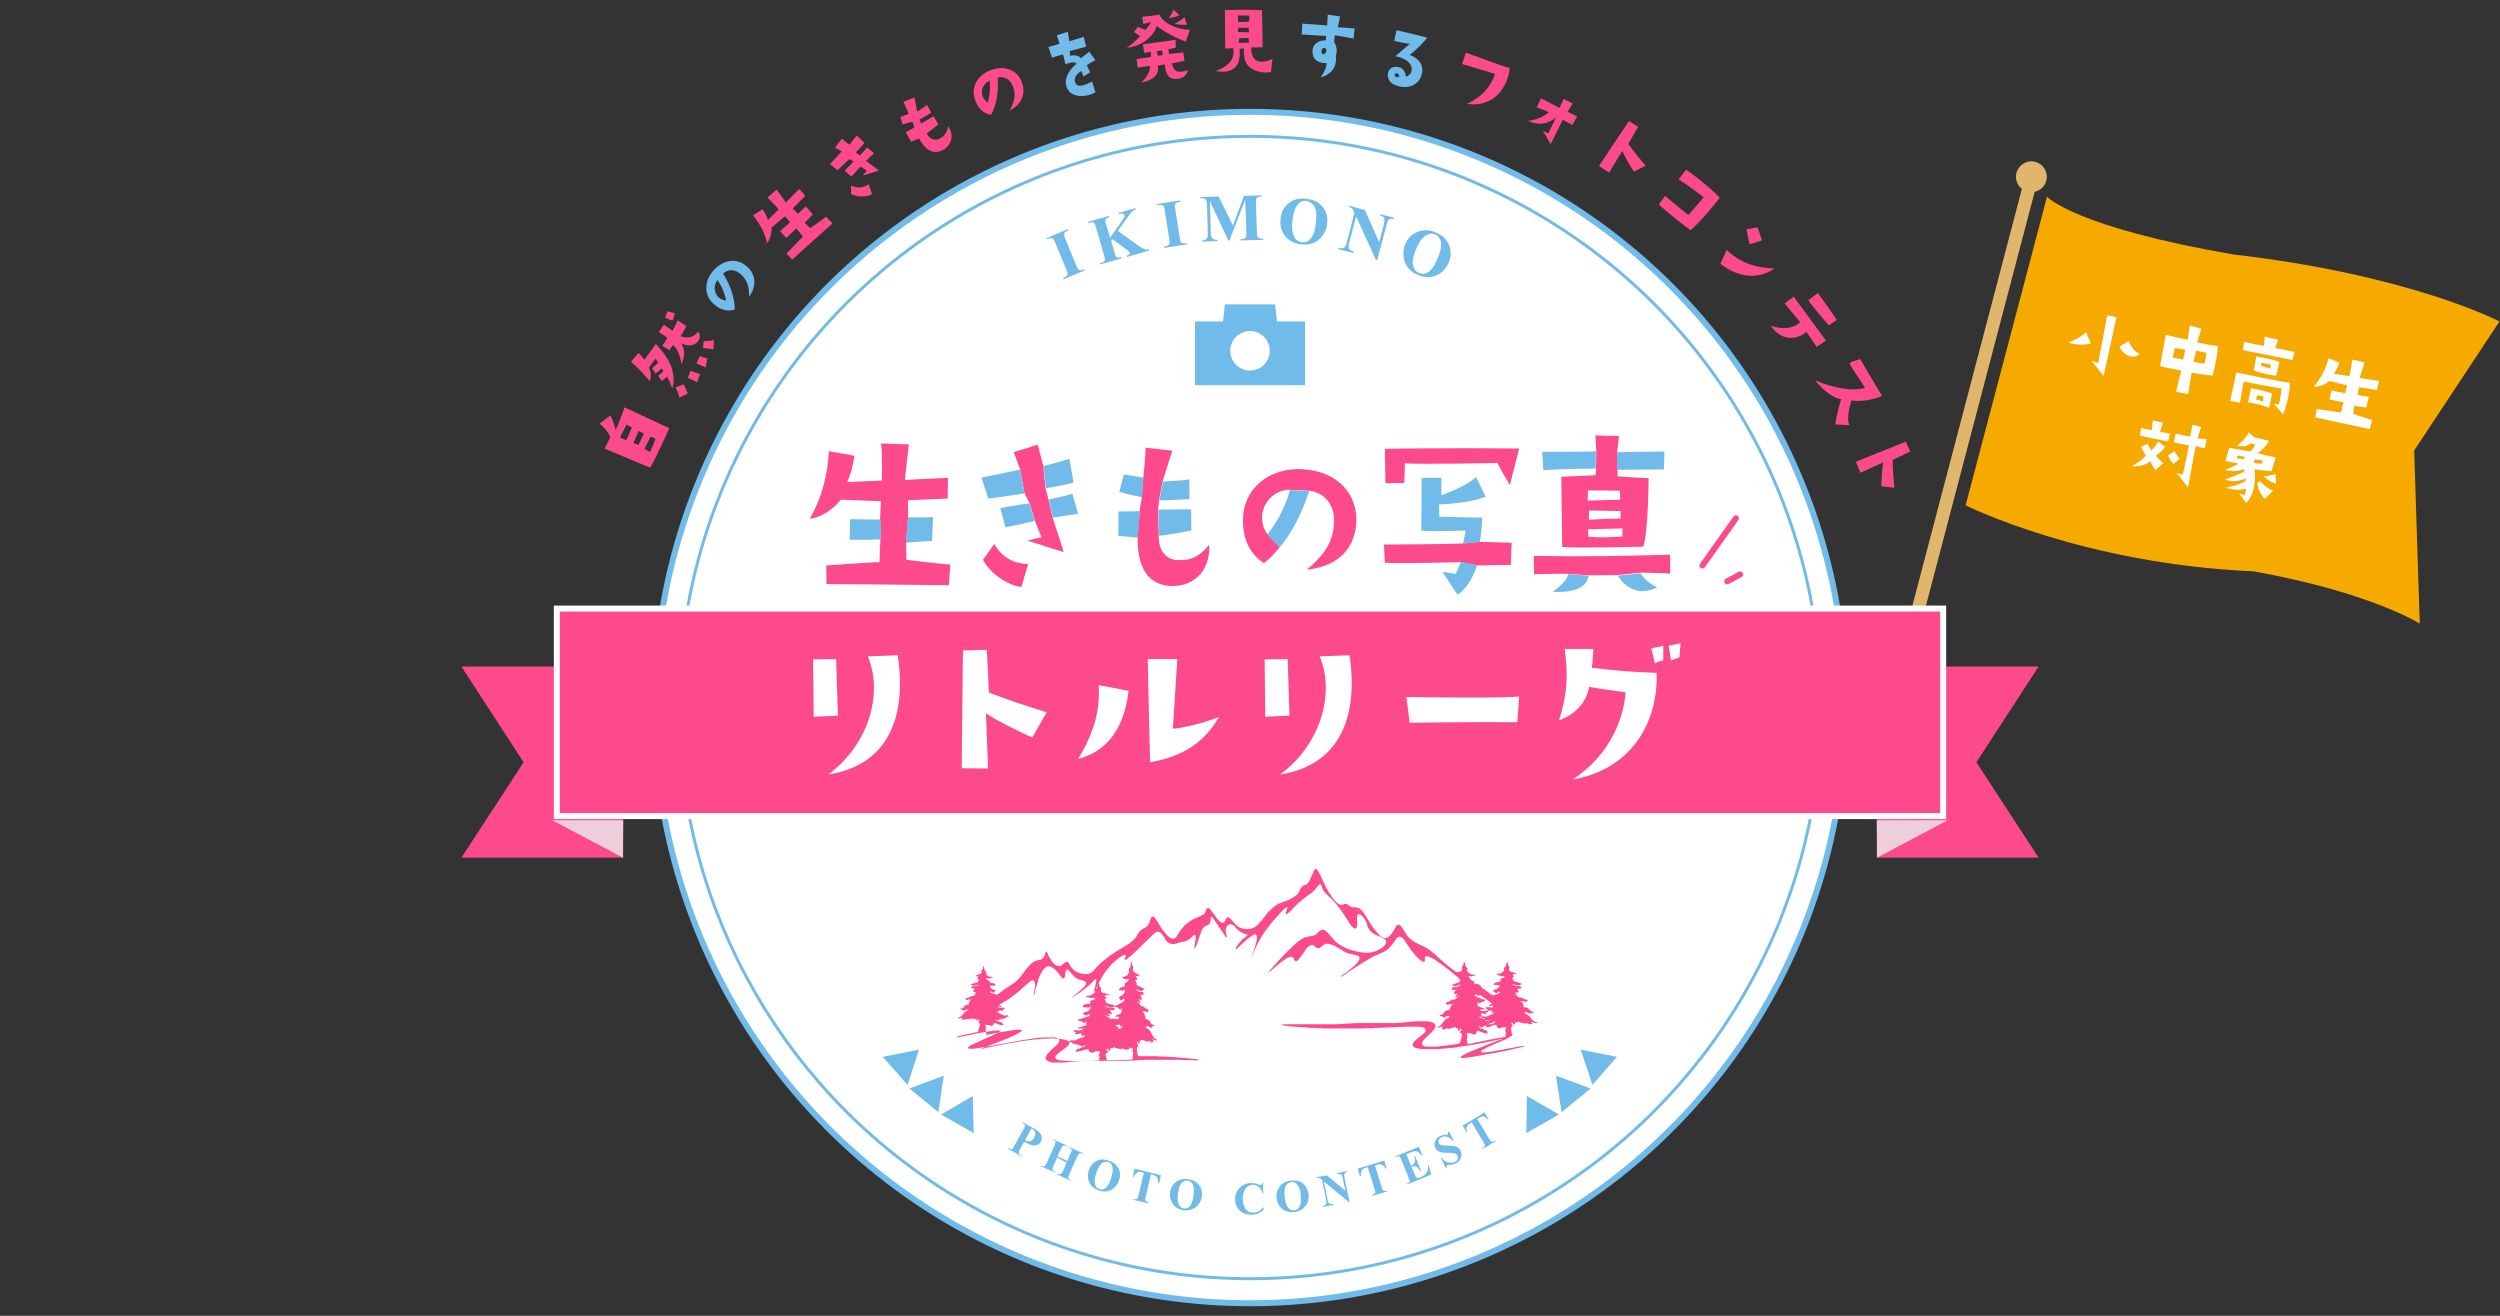 <?xml version="1.0" encoding="UTF-8"?>
<svg id="_レイヤー_2" data-name=" レイヤー 2" xmlns="http://www.w3.org/2000/svg" viewBox="0 0 836 440">
  <rect x="0" y="0" width="836" height="440" fill="#333333" stroke="none"/>
  <defs>
    <style>
      .cls-1 {
        fill: #f6aa00;
      }

      .cls-1, .cls-2, .cls-3, .cls-4, .cls-5, .cls-6, .cls-7 {
        stroke-width: 0px;
      }

      .cls-2 {
        fill: #e0b66c;
      }

      .cls-3 {
        fill: #70bbe9;
      }

      .cls-4, .cls-8 {
        fill: none;
      }

      .cls-5 {
        fill: #efcedb;
      }

      .cls-8 {
        stroke: #fc4a8d;
        stroke-linecap: round;
      }

      .cls-8, .cls-9, .cls-10 {
        stroke-width: 2px;
      }

      .cls-8, .cls-9, .cls-10, .cls-11 {
        stroke-miterlimit: 10;
      }

      .cls-9, .cls-11 {
        stroke: #70bbe9;
      }

      .cls-9, .cls-11, .cls-6 {
        fill: #fff;
      }

      .cls-10 {
        stroke: #fff;
      }

      .cls-10, .cls-7 {
        fill: #fc4a8d;
      }
    </style>
  </defs>
  <g id="_ファーストビュー" data-name="ファーストビュー">
    <g id="_ベクトルスマートオブジェクト" data-name="ベクトルスマートオブジェクト">
      <ellipse id="_楕円形_1" data-name="楕円形 1" class="cls-2" cx="679.33" cy="59.11" rx="5.15" ry="5.16" transform="translate(606.8 737.14) rotate(-88.87)"/>
      <rect id="_長方形_1" data-name="長方形 1" class="cls-2" x="571.37" y="141.59" width="171.6" height="4.38" transform="translate(351.16 742.86) rotate(-75.28)"/>
      <path id="_パス_1" data-name="パス 1" class="cls-1" d="M684.52,65.8l-27.21,103.18s39.12,19.63,96.34,22.08c39.5,7.15,55.52,17.49,55.52,17.49l-1.86-57.91,28.52-43.15s-29.84-15.58-88.83-22.37c-53.2-9.14-62.47-19.32-62.47-19.32Z"/>
      <g id="_グループ_1" data-name="グループ 1">
        <path id="_パス_2" data-name="パス 2" class="cls-6" d="M699.22,114.82s-2.85,1.07-7.53-.19c0,0,4.71-2.04,5.88-3.6l1.64,3.79ZM699.34,120.68l2.3.74s2.97-15.56,2.98-16.02l3.11.67s-3.13,14.71-4.31,19.69c-1.32-1.92-2.53-3.2-4.08-5.08h0ZM711.79,114.05c.36.81,1.6,3.54,3.74,4.34-1.68,1.64-5.03,1.08-6.82-2.43l3.09-1.91Z"/>
        <path id="_パス_3" data-name="パス 3" class="cls-6" d="M732.91,124.59l-1.22,7.18s-3.06-.62-4.01-.76c0,0,1.36-5.74,1.73-7.08,0,0-5.69-1.07-7.08-1.5,0,0,1.71-9.56,1.9-10.46l7.34,1.71.68-4.84,3.86,1.06-1.36,4.55s4.56,1.08,6.96,1.33c-.31,3.32-.92,6.6-1.82,9.81,0,0-5.85-.61-6.96-.99ZM730.74,116.94l-3.47-.56-.68,3.16c1.63.4,3.48.68,3.48.68l.68-3.29ZM737.13,121.66c.33-1.21.58-2.43.75-3.67l-3.53-.72c-.04.51-.85,3.71-.85,3.71l3.63.68Z"/>
        <path id="_パス_4" data-name="パス 4" class="cls-6" d="M757.05,115.68l.3-3.12,4.5,1.07s-.92,2.38-1.05,2.75l6.5,1.29-.67,2.7s-10.9-2.13-16.66-3.31l.46-2.69s5.67,1.16,6.62,1.29ZM765.77,128c-.15,3.63-.93,7.2-2.32,10.56-.99-1.25-2.04-2.44-3.16-3.58.6.13,1.2.22,1.81.28,0,0,.82-4.14.85-5.33,0,0-8.69-1.41-12.66-2.37l-1.24,7.12-3.29-.67c.1-.19,1.83-8.03,2-9.47,0,0,16.34,3.4,18.01,3.46h0ZM754.52,119.19s5.64.88,7.73,1.88l-1.1,4.61c-2.55-.39-5.06-.98-7.51-1.78l.87-4.71ZM759.76,131.58l-.91,4.77c-2.31-.83-4.68-1.43-7.1-1.82l.96-4.69c2.4.35,4.77.94,7.06,1.75h0ZM756.19,121.34l-.13.95c1.85.53,3.07,1.02,3.07,1.02l.22-1.39-3.16-.59ZM756.76,134.29l.17-1.71-2.02-.47-.52,1.48c.82.14,1.61.37,2.37.7h0Z"/>
        <path id="_パス_5" data-name="パス 5" class="cls-6" d="M792.46,143.5s-15.84-3.42-18.23-3.9l.51-2.8s7.52.98,8.07,1.16l.86-3.46s-2.94-.48-4.69-.9l.71-3.03s4.22.92,4.53.92l.66-2.62s-5.11-1.23-5.92-1.45c-1.46,1.24-3.31,1.92-5.23,1.9,2.35-2.75,4.04-6.01,4.92-9.51l3.65,1.45c-.44,1.32-1.08,2.58-1.89,3.71l5.22.82c.42-1.83.75-3.68.98-5.55l4.12.96-1.68,5.19s5.83.85,6.48.98l-.66,3.07s-5.01-.81-5.99-.95l-.49,2.53s2.43.53,3.74.7l-.88,3.55s-3.54-.51-3.96-.53l-.42,2.64s4.46,1.55,6.41,2.07l-.83,3.04Z"/>
        <path id="_パス_6" data-name="パス 6" class="cls-6" d="M723.31,141.39l-1.01,2.98,3.39.67-.67,2.57s-8.08-1.5-9.42-2.01l.34-2.47,3.64.74.31-3.29,3.42.81ZM717.57,152.42l-1.63-2.95,2.18-1.13s1.02,2.07,1.24,2.34c.94-.87,1.73-1.89,2.32-3.02l2.38,1.75c-.88,1.15-1.94,2.16-3.15,2.97.76.92,1.6,1.78,2.5,2.57l-2.72,2.26-1.68-2.97c-1.59,1.54-4.76,1.85-6.05,1.67,1.69-.94,3.25-2.11,4.61-3.48ZM726.71,155.11c-.71-.86-1.31-1.82-1.76-2.84l2.13-1.4s1.12,1.72,1.81,2.6l-2.18,1.64ZM737.92,146.85l-.61,3.12-3.05-.82s-1.84,9.66-2.61,13.96c-1.12-1.72-2.38-3.35-3.75-4.88l2.05.47s1.85-8.76,2.05-9.73c0,0-2.21-.37-5.03-1.08l.54-2.91s4.4,1.01,4.87,1.05l.76-3.99,2.95.8-1.25,3.75,3.09.26Z"/>
        <path id="_パス_7" data-name="パス 7" class="cls-6" d="M759.63,157.51c-1.92-.05-3.84-.24-5.73-.57,0,0,1.19,7.57-2.84,11.26-.69-1.08-1.45-2.11-2.28-3.09l1.91.47s.16-.93.42-2.17c-2.24.6-4.61.49-6.77-.34,0,0,5.3-1.06,6.62-2.26,0-.3.04-.59.13-.88,0,0-3.99,1.98-6.99.32,0,0,5.65-1.81,6.39-2.67l-.27-.76s-2.18,1.42-6.28.27c0,0,3.72-1.21,4.55-2.06,0,0-3.89-.74-4.29-.87l1.25-4.43s5.14.99,7.12,1.23c.67-.68,1.22-1.46,1.63-2.32l-1.67-.43c-.59.81-2,1.34-4.5.88,0,0,3.08-2.33,4.01-4.54l1.64,1.63,5.09,1.21s-.76,1.93-3.83,4.21l6.04,1.4-1.36,4.49ZM750.63,152.77l-2.5-.48-.19.92c.82.18,1.66.29,2.5.34l.19-.78ZM756.46,155.06l.19-1.09-2.66-.4-.32,1.15c.91.25,1.84.36,2.78.34h0ZM754.84,161.58l.82-.68s3.16,3.18,4.51,3.06l-2.8,2.9c-1.39-1.44-2.28-3.29-2.54-5.28h0ZM761.09,161.73c-1.56-.44-2.98-1.28-4.1-2.44,0,0,3.37-.33,3.97-.88l.14,3.33Z"/>
      </g>
    </g>
  </g>
  <g id="_レイヤー_1-2" data-name=" レイヤー 1-2">
    <circle class="cls-9" cx="418" cy="236.6" r="199.2"/>
    <circle class="cls-11" cx="418" cy="236.6" r="191"/>
    <g>
      <path class="cls-3" d="M362.6,90l.2.4-7.2,3-.1-.4.4-.2c.4-.2.7-.4.9-.6.1-.2.2-.4.2-.7,0-.2-.1-.6-.4-1.3l-3.7-9c-.3-.7-.5-1.1-.7-1.3-.1-.1-.4-.2-.6-.3-.3,0-.6,0-1,.2l-.5.2-.1-.4,7.2-3,.2.4-.5.2c-.4.2-.7.4-.9.6-.1.2-.2.4-.2.7,0,.2.1.6.4,1.3l3.7,9c.3.7.5,1.1.7,1.3.1.1.4.2.6.3s.6,0,1-.2l.4-.2h0Z"/>
      <path class="cls-3" d="M373.8,77.2l6.8,4.9c1,.7,1.7,1.1,2.3,1.3.4.1.9.1,1.3,0l.1.4-7.4,2.1-.1-.4c.5-.2.7-.3.9-.5.1-.1.1-.3.1-.4-.1-.3-.6-.8-1.4-1.4l-4.4-3.2-.4.6,1.1,3.9c.2.7.4,1.2.5,1.3.1.2.3.3.6.3.3.1.7,0,1.2-.1l.1.4-7.2,2-.1-.4.5-.1c.4-.1.7-.3.9-.5.2-.2.2-.4.3-.6,0-.2-.1-.6-.3-1.4l-2.7-9.4c-.2-.7-.4-1.2-.5-1.3-.1-.2-.3-.3-.6-.3-.3-.1-.6-.1-1,.1l-.5.1-.1-.4,7.1-2,.1.4c-.5.1-.8.3-1.1.5-.1.2-.2.4-.3.6,0,.2,0,.7.3,1.4l1.3,4.4,4.1-5.8c.6-.8.8-1.4.7-1.8-.1-.3-.3-.4-.6-.5-.2,0-.6,0-1.2.2l-.1-.4,5.6-1.6.1.4c-.5.2-.9.4-1.1.6s-.8.9-1.6,2l-3.3,4.6h0Z"/>
      <path class="cls-3" d="M396.9,81.3l.1.4-7.7,1.2-.1-.4.5-.1c.4-.1.8-.2,1-.4.2-.1.3-.3.4-.6,0-.2,0-.7-.1-1.4l-1.5-9.6c-.1-.8-.2-1.2-.3-1.4-.1-.2-.3-.3-.6-.4-.3-.1-.6-.1-1-.1l-.5.1-.1-.4,7.7-1.2.1.4-.5.1c-.4.1-.8.2-1,.4-.2.1-.3.3-.4.6-.1.2,0,.6.1,1.4l1.5,9.6c.1.8.2,1.2.4,1.4.1.2.3.3.6.4.3.1.6.1,1,.1l.4-.1h0Z"/>
      <path class="cls-3" d="M412.3,75.4l3.7-9.9,6-.2v.4h-.5c-.4,0-.8.1-1,.3-.2.1-.3.3-.4.5s-.1.6-.1,1.4l.3,9.8c0,.8.1,1.2.2,1.4.1.2.3.3.5.5.2.1.6.2,1,.2h.5v.4l-7.7.2v-.4h.5c.4,0,.8-.1,1-.3.2-.1.3-.3.4-.5s.1-.6.1-1.4l-.4-11-5.3,13.7h-.3l-6.2-13.2.3,10.4c0,.7,0,1.2.1,1.3.1.4.3.7.6.9.3.2.8.3,1.5.3v.4l-5.1.2v-.4h.1c.3,0,.6-.1.9-.2s.5-.3.6-.5.2-.5.3-.8v-1.1l-.3-9.4c0-.8-.1-1.2-.2-1.4-.1-.2-.3-.3-.5-.5s-.6-.2-1-.2h-.5v-.4l6.1-.2,4.8,9.7h0Z"/>
      <path class="cls-3" d="M436.8,66.5c2.4.2,4.2,1.1,5.5,2.7s1.8,3.5,1.5,5.7c-.2,1.9-1,3.4-2.2,4.7-1.7,1.7-3.8,2.4-6.5,2.1-2.6-.3-4.6-1.5-5.8-3.4-1-1.6-1.3-3.3-1.1-5.3.3-2.2,1.2-3.9,2.9-5.2,1.6-1.2,3.6-1.6,5.7-1.3ZM436.9,67.2c-1.4-.2-2.5.4-3.3,1.7-.7,1.1-1.2,2.7-1.4,4.8-.3,2.5-.1,4.4.7,5.7.5.9,1.3,1.4,2.4,1.6.8.1,1.4,0,1.9-.3.7-.4,1.3-1.1,1.8-2,.5-1,.8-2.3,1-3.9.2-1.9.2-3.4,0-4.4s-.6-1.8-1.1-2.2c-.7-.6-1.3-.9-2-1h0Z"/>
      <path class="cls-3" d="M456.4,70.2l4.8,10.8,1.6-6.2c.2-.9.2-1.5.1-1.8-.2-.5-.8-.8-1.5-1l.1-.4,4.7,1.2-.1.4c-.6-.1-1.1-.1-1.3,0s-.5.2-.6.5-.4.7-.5,1.4l-3.2,11.9-.4-.1-6.6-14.5-2.4,9.1c-.2.8-.2,1.4.1,1.8.3.4.7.6,1.2.8l.3.1-.1.4-5.1-1.3.1-.4c.8.2,1.4.2,1.8-.1.4-.2.7-.7.9-1.5l2.6-10.1-.2-.5c-.2-.5-.4-.8-.6-1s-.5-.3-1-.5l.1-.4,5.2,1.4h0Z"/>
      <path class="cls-3" d="M480,77.7c2.2.8,3.7,2.2,4.5,4.1s.8,3.9,0,5.9c-.7,1.7-1.9,3.1-3.4,4-2.1,1.2-4.3,1.3-6.8.3s-4-2.6-4.7-4.9c-.5-1.8-.4-3.6.3-5.4.8-2,2.2-3.4,4.2-4.2,2-.7,3.9-.7,5.9.2h0ZM479.9,78.4c-1.3-.5-2.5-.3-3.7.8-1,.8-1.9,2.2-2.7,4.2-1,2.3-1.3,4.2-.9,5.7.2,1,.9,1.7,1.9,2.2.7.3,1.3.3,2,.2.8-.2,1.5-.7,2.2-1.5s1.4-2,2-3.5c.8-1.8,1.1-3.2,1.2-4.3s-.1-1.8-.5-2.4c-.3-.7-.8-1.1-1.5-1.4h0Z"/>
    </g>
    <g>
      <polygon class="cls-7" points="208.4 286.8 154.3 286.8 175.1 254.9 154.3 222.9 208.4 222.9 208.4 286.8"/>
      <polygon class="cls-5" points="208.3 286.8 184.7 274.3 208.4 274.3 208.3 286.8"/>
      <polygon class="cls-7" points="627.6 286.8 681.7 286.8 660.9 254.9 681.7 222.9 627.6 222.9 627.6 286.8"/>
      <polygon class="cls-5" points="627.7 286.8 651.3 274.3 627.6 274.3 627.7 286.8"/>
      <rect class="cls-10" x="186.2" y="203.5" width="463.6" height="69.4"/>
      <g>
        <path class="cls-6" d="M279.6,220.4l.6,18.9-8.1.4-.2-19.2,7.7-.1h0ZM277,259c14.4-10.8,18.1-28.1,13.2-39.5l10-.4c3.2,21.4-3.7,36.8-23.2,39.9Z"/>
        <path class="cls-6" d="M345.2,246.6c-1.9-.7-13.4-6.3-15.5-8.1l.7,18.5s-6-.1-8.8-.1c0,0,.2-19.6.4-39.4l8-.2.7,14.3c8.8,3.4,12.3,4.3,19.3,6.6l-4.8,8.4h0Z"/>
        <path class="cls-6" d="M360.5,253.8c5.5-9,7.4-16.4,6.9-24.7l10,1.9c-1.6,13.9-8.3,20.6-16.9,22.8h0ZM392.2,243.7s6.5-.5,15.4-3.9c-3.3,5.6-8.9,12.7-23,15.1,0,0-.8-31.6-.8-34.5h9.9l-1.5,23.3Z"/>
        <path class="cls-6" d="M430.6,220.4l.6,18.9-8.1.4-.2-19.2,7.7-.1h0ZM428.1,259c14.4-10.8,18.1-28.1,13.2-39.5l10-.4c3.1,21.4-3.8,36.8-23.2,39.9Z"/>
        <path class="cls-6" d="M470.3,233.1c8.7.1,32.9.4,37.7-.2l-.6,8.6s-19.5-.1-36,.2l-1.1-8.6h0Z"/>
        <path class="cls-6" d="M543.6,231.5s-8.3-1.1-12.2-1.8c-.8,4.5-3.8,8.9-10.1,11.2,3.1-9.4,3-16.5,1.9-23.9h9.6s-.1,3.8-.5,6.3c8.4,1.1,15.8,1.5,21.7,1.7.5,14.4-6.6,31.8-28.1,35.7,13.3-8.8,17.2-21.6,17.7-29.2h0ZM556.2,220.8s-1.7.4-2.8,1l-1.2-5,4-.8v4.8h0ZM558.8,220.9l-.8-5,4-.8-.4,4.7c0,.1-1.6.5-2.8,1.1h0Z"/>
      </g>
    </g>
    <path class="cls-7" d="M491.4,326.9c.1.4.4.7.8,1,.2.1.4.2.5.2s.2.1.3.1c0,0,.1.1,0,.1q0,.1-.1.2c0,.2,0,.3.2.4.1.1.2.1.4.1h.3c.5.1,1,.3,1.4.7.1.1.1.2,0,.2v.1s0,.1.1.1l.1.1c1.2.8,2.3,1.7,3.5,2.5h0c.3.2.4.2.7.1.5-.2.9-.4,1.4-.5.1,0,.3-.1.4-.2s.2-.3.1-.4c0-.1-.2-.2-.3-.1-.1,0-.1.1-.2.1-.1.1-.2.1-.2.2-.1.1-.3.2-.5.1h-.3s-.1,0-.1-.1c0,0,0-.1-.1-.1,0-.1-.1-.1-.2-.2q-.1,0-.2-.1c-.1,0-.1-.1-.1-.2s.1-.1.2-.2.3-.2.4-.2.3-.1.4-.1c.6-.2,1-.6,1.2-1.2v-.3h-.1c-.2.2-.5.3-.8.1-.2-.1-.4-.1-.6,0-.2,0-.4-.1-.5-.2v-.1c.1-.2.4-.4.6-.5s.5-.2.8-.2c.2,0,.5,0,.7-.1.1,0,.2-.2.2-.4,0-.1-.1-.2-.1-.3s0-.2.1-.2c.2-.1.4-.2.6-.3.3-.1.5-.3.7-.5l.1-.1h0s0-.1-.1-.1h-1c-.2,0-.3,0-.5-.1s-.4-.2-.6-.2c-.1,0-.2,0-.3-.1-.1,0-.1-.1-.2-.1v-.2c.1,0,.1-.1.2-.1h.5c.2,0,.4-.1.6-.1.2-.1.4-.2.5-.3.2-.1.3-.3.5-.5.1-.1.2-.2.2-.4s0-.3-.1-.4-.1-.2,0-.2l.3-.3c.2-.1.4-.3.4-.5s.1-.4.1-.5c0-.2.1-.5.3-.6l.1-.1s.1,0,.1.1v.3c0,.3.1.6.3.9.1.1.2.2.2.3.1.1.1.2,0,.3,0,.1-.1.2-.1.3-.1.4.1.8.4.9.1.1.3.1.5.2.4.1.9.3,1.3.5.1,0,.2.1.3.2v.1h-.2c-.2,0-.5-.1-.7,0h-.2c-.1,0-.2.2-.1.3.1.1.2.2.2.3s.2.2.1.3c0,.2-.2.2-.3.2h-.3c.1.1.2.1.2.2s.1.2.1.3v.2c0,.2.1.3.2.4.3.1.5.2.8.3.4.1.9.3,1.3.4.2.1.3.1.5.2.1.1.2.1.2.2s-.1.1-.2.1c-.2,0-.4.1-.5.2-.3.2-.6.2-.9.1-.5-.1-1-.3-1.5-.5h-.1c.2.3.5.4.9.6.2.1.4.1.6.1.3,0,.6,0,1,.1.1,0,.2.1.4.1.1,0,.2.1.1.3v.2c0,.1-.1.2-.1.2h-1c-.1,0-.2,0-.2.1v.1l.1.1c.1.1.2.2.2.4,0,.1.1.3.2.4,0,.1,0,.2-.1.2h-.4c-.2,0-.3-.1-.5-.1,0,0-.1,0-.1.1v.1s0,.1.1.1c.1.1.2.2.4.3,0,0,.1.1.2.1v.1h-.3c-.3-.1-.5-.2-.8-.2h-.3c.1,0,.2,0,.3.1.3,0,.5.2.7.4l.3.3c.2.1.4.2.6.3.2,0,.4.1.6.1s.5.1.7.2c0,0,.1,0,.1.1.3.2.7.4,1.1.3q.1,0,.1.1c0,.1,0,.2.1.2h.1c.1,0,.1.1,0,.2-.2.2-.4.3-.6.3-.1,0-.2,0-.4-.1-.1-.1-.2-.1-.3-.2h-.1c-.2.2-.5.2-.8.1-.1,0-.3-.1-.4-.1h0c.1.1.2.2.4.3.2.1.3.2.5.2.1.1.2.1.1.3-.1.2,0,.3.1.4l.1.1c.2.1.2.2,0,.4-.1.1-.1.2,0,.2.2.2.4.3.6.3h.4c.3,0,.6.2.8.5,0,.1.1.1.2.2.2.3.5.5.9.6.2.1.4.1.6.2.1,0,.1.1.1.1,0,.1-.1.1-.1.1h-.3c-.2,0-.5.1-.6.2h0c-.3.2-.5.2-.8,0-.2-.1-.3-.2-.5-.3-.2-.1-.4-.1-.6,0-.1.1-.3.1-.4.2.1,0,.1.1.1.1.2.1.4.2.6.3.4.2.8.5,1.1.8.1.1.3.3.4.5.1.2.3.4.4.5.1.1.3.3.4.4.3.3.7.5,1.1.5h.3v.2c-.5.2-1,.1-1.4-.1-.1,0-.2-.1-.3-.1h-.2l-.1.1v.1c.1.1.2.1.2.2v.2h-.3c-.4.2-.5.2-1-.1-.1,0-.1-.1-.2-.1h-.3c-.2-.1-.4-.1-.5,0s-.3.1-.5,0c-.3-.1-.7-.2-1-.3-.2,0-.3-.1-.5-.2s-.4-.1-.5,0c-.2.2-.5.3-.8.2,0,0-.1,0-.1.1v.3c0,.2-.1.3-.2.3-.2,0-.4,0-.4-.2,0-.1-.1-.2-.1-.3s-.2-.1-.3-.1c-.2.1-.2.3-.1.5.1.1.2.2.3.4l.1.1v.1c-.1,0-.1.1-.2.1-.2.1-.3.3-.4.5v.6c.1.3.2.6.2,1,0,.2.2.4.3.5v.3l-.3.3c-.4.2-.8.5-1.2.7-.8.4-1.6.8-2.4,1.1-1.2.5-2.5,1.1-3.7,1.6-.7.3-1.4.7-2.1,1.1-.2.1-.4.2-.6.4-.1,0-.1.1-.2.2s-.1.3.1.4h1.3c.5,0,1-.1,1.5-.2.9-.1,1.7-.2,2.6-.4,2.1-.4,4.2-.8,6.4-1.2.8-.1,1.5-.3,2.2-.4h.2s.1,0,.1.1v.1c-.1,0-.1.1-.2.1-.3.1-.6.1-.8.2-1.6.4-3.3.7-4.9,1.1-1.7.4-3.5.7-5.2,1-1.2.2-2.4.4-3.5.6-.9.2-1.8.3-2.7.5-.8.1-1.5.2-2.3.3-.2,0-.3,0-.5.1h-.9c-.1,0-.1-.1-.2-.1,0,0-.1-.1,0-.2,0-.1.1-.1.1-.2.1-.1.3-.2.4-.3.2-.1.5-.3.7-.4,1-.5,2-1,3.1-1.4,1.4-.6,2.8-1.1,4.1-1.7,1.6-.6,3.2-1.2,4.7-1.8.3-.1.5-.2.8-.3,0,0,.1,0,0-.1h0c-.7.2-1.3.3-2,.5-1.9.4-3.8.8-5.8,1.2-.8.1-1.6.3-2.4.4-1.1.2-2.1.3-3.2.5-.9.1-1.8.3-2.6.4-.5.1-.9.1-1.4.1s-.9.1-1.4.2h-.5c-.2,0-.5,0-.8.1h-.1c-.7,0-1.4.1-2.1.1h-4.1c-.6,0-1.2-.1-1.8-.2-.3-.1-.5-.1-.8-.2-.2-.1-.5-.2-.7-.4-.1-.1-.2-.3-.3-.5v-.4c.1-.2.2-.5.4-.7l.7-.7c.4-.3.8-.6,1.2-1,.4-.3.7-.5,1-.8.3-.2.5-.5.8-.7.1-.1.2-.2.2-.4.1-.1.1-.3.1-.4,0-.2-.1-.3-.2-.4-.2-.2-.4-.3-.6-.4-.4-.1-.7-.2-1.1-.2-.6-.1-1.1-.1-1.7-.1h-2.8c-1,.1-2,.1-2.9.1-.3,0-.6,0-1,.1h-.8c-.6,0-1.2,0-1.9.1h-1.3c-.3,0-.6,0-.9.1h-1.1c-.5,0-.9,0-1.4.1s-.9,0-1.4,0-.9,0-1.4.1h-13.5c-.4,0-.8,0-1.2-.1h-.4c-.6,0-1.3,0-2-.1h-.5c-.4,0-.8,0-1.2-.1h-.4c-.4,0-.7,0-1.1-.1h-.5c-.2,0-.5,0-.7-.1h-.2c-.6,0-1.2-.1-1.7-.1-.4,0-.9-.1-1.3-.1-.5,0-.9-.1-1.4-.2s-.9-.1-1.4-.2c-.1,0-.2-.1-.2-.1v-.1c.1,0,.2-.1.3-.1h17.5c.6,0,1.3,0,1.9-.1h.5c.4,0,.8,0,1.2-.1h.4c.4,0,.8,0,1.2-.1h0c.8,0,1.6-.1,2.4-.1h12.6c.5,0,1,0,1.5-.1h.4c.3,0,.6,0,.9-.1.5,0,.9-.1,1.4-.1.5-.1,1-.1,1.5-.2h0c.6,0,1.3-.1,1.9-.1h2.6c.6,0,1.2.1,1.7.2.3.1.6.2.9.4.1.1.3.2.4.3.2.3.3.6.2.9-.1.4-.3.7-.5,1-.4.5-.9,1-1.4,1.5-.6.6-1.3,1.2-1.9,1.8-.2.3-.5.5-.6.9-.1.2-.1.3-.1.5s.1.4.2.5.2.2.3.2c.2.1.4.2.6.2.4.1.7.1,1.1.1h2.3c.6,0,1.2-.1,1.8-.2.4,0,.8-.1,1.1-.1.8-.1,1.5-.2,2.3-.3.8-.1,1.6-.2,2.4-.4.1,0,.2,0,.3-.1.2,0,.3-.1.4-.4.2-.6.4-1.3.5-1.9,0-.2.1-.5,0-.7,0-.2-.1-.5-.4-.5-.1,0-.1-.1-.2-.1s-.1-.2,0-.3c.1-.1.1-.2.2-.2l.2-.2c.2-.2.1-.5-.2-.6-.1,0-.2,0-.2.1s-.1.3-.1.4c-.1.1-.2.2-.4.2-.1,0-.2-.2-.2-.3,0-.2,0-.4.1-.6h0c-.3.1-.6.1-.8-.2-.1-.1-.3-.2-.5-.1-.3.1-.6.2-.9.3-.2,0-.3.1-.5.2s-.5.1-.7-.1c-.1-.1-.2-.1-.3,0h-.1c-.2,0-.6.2-.8.3-.1.1-.2.1-.3,0-.2-.1-.4-.2-.6-.2-.1,0-.1-.1,0-.2l.3-.3c.1-.1,0-.2-.1-.2h-.2c-.1,0-.2.1-.3.1-.4.2-.8.2-1.2.1h-.1v-.1h0c.1,0,.3-.1.4-.1.3,0,.5-.2.8-.4.2-.2.4-.4.6-.7.2-.3.4-.5.6-.8s.6-.6.9-.8c.2-.1.5-.2.7-.4.1,0,.1-.1.2-.1l.1-.1-.1-.1c-.1,0-.1-.1-.2-.1-.2-.1-.5-.1-.7,0-.1.1-.2.2-.4.2-.1.1-.2.1-.3.2-.1.1-.3.1-.4,0-.1,0-.1-.1-.2-.2-.2-.1-.4-.2-.6-.2-.1,0-.2,0-.4-.1,0,0-.1,0-.1-.1v-.1c.1,0,.2-.1.2-.1.1,0,.3-.1.4-.1.4-.1.6-.3.8-.6.1-.1.2-.3.3-.4.2-.2.4-.4.7-.4.2,0,.4-.1.6-.1s.4-.2.5-.3c.1-.1,0-.2,0-.2l-.1-.1v-.1c.1-.1.2-.1.3-.2.1-.1.2-.2.1-.4,0-.1,0-.2.1-.3.1-.1.3-.1.4-.2.2-.1.3-.2.4-.3h0c-.1,0-.2.1-.4.1-.3.1-.5.1-.7-.1q-.1-.1-.2,0l-.1.1c-.2.2-.5.2-.8.1-.1,0-.2-.1-.3-.2-.1-.1-.1-.2,0-.3.1,0,.2-.1.2-.3q0-.1.1-.1h.3c.2,0,.4-.1.6-.2l.1-.1c.3-.3.7-.4,1-.4h.2c.3,0,.5-.1.7-.3l.1-.1c.4-.4.3-.5,1.1-.7v-.1h-.3c-.1,0-.2.1-.3.1-.2.1-.3.1-.5.2h-.3v-.1c.1-.2.3-.3.5-.5.1-.1.1-.2.2-.3,0-.1,0-.2-.1-.2h-.2c-.2,0-.3,0-.5.1h-.2c-.1,0-.1-.1-.1-.2.1-.2.2-.4.2-.6,0,0,0-.1.1-.1l.2-.2s0-.1.1-.1c0,0,0-.2-.1-.2h-1c-.1,0-.2-.1-.2-.2s0-.2-.1-.3c0-.1,0-.2.1-.2.2-.1.5-.2.8-.2h.4c.2,0,.4,0,.6-.1.2,0,.4-.1.6-.3.2-.1.3-.2.5-.4v-.1h-.1c-.4.2-.9.4-1.3.5-.1,0-.2,0-.3.1-.2,0-.4,0-.6-.1h0c-.2-.2-.4-.3-.7-.2h-.1c.1-.1.2-.2.3-.2.5-.2,1-.4,1.4-.5.3-.1.6-.2.9-.3.1,0,.2-.1.3-.2.1-.1.2-.2.1-.4,0-.1,0-.2-.1-.3,0-.1-.1-.2-.2-.3l-.3-.3c-1.3-1.1-2.5-2.2-3.9-3.2-1.3-1-2.6-2-4-2.9-.5-.3-1-.6-1.5-.8-.3-.1-.6-.2-.9-.3-.2,0-.3-.1-.5,0-.2,0-.4.2-.4.4v1.1c-.1.2-.3.4-.5.3-.2,0-.4-.1-.5-.2-.2-.1-.5-.3-.7-.5-.6-.5-1.1-1-1.6-1.6-.9-1-1.7-2.1-2.5-3.3-.2-.3-.4-.6-.6-.9s-.4-.5-.5-.8c-.2-.3-.4-.5-.7-.7-.6-.5-1.2-.5-1.8.1-.2.2-.3.4-.4.6-.3.4-.5.8-.8,1.1-.2.3-.4.6-.7.9-.5.6-1.1,1.2-1.8,1.6-.6.4-1.2.7-1.8.9-.7.3-1.3.6-2,.9-.7.4-1.4.7-2,1.1s-1.2.7-1.7,1c-.9.6-1.9,1.2-2.8,1.8-1.4.9-2.7,1.8-4,2.7-.2.1-.4.3-.6.3h-.1v-.1l.1-.1c.1-.1.2-.2.4-.3.5-.4,1.1-.8,1.7-1.2.9-.7,1.7-1.4,2.5-2.1.3-.3.6-.7.9-1,.2-.2.3-.5.5-.8.1-.3.1-.5.1-.8,0-.2-.1-.4-.3-.5-.2-.1-.5-.2-.8-.3-.5-.1-1-.2-1.4-.3-.4-.1-.9-.2-1.3-.3-.3-.1-.6-.2-.9-.4-.7-.4-1.4-.8-2-1.2-.8-.5-1.5-.9-2.3-1.2-.3-.1-.6-.2-1-.3-.3-.1-.7-.1-1-.1-.4,0-.7.1-1,.4-.2.2-.5.4-.8.6-.2.2-.4.3-.6.4-.3.1-.7.1-1-.1-.2-.1-.3-.2-.4-.3-.1-.1-.3-.2-.4-.4-.4-.3-.7-.3-1.1-.1-.3.1-.5.3-.8.5-.5.4-.9.9-1.2,1.5-.4.6-.8,1.2-1.3,1.8-.2.3-.5.6-.7.9-.1.1-.2.3-.4.4-.1.1-.2.1-.3.2-.2.1-.4,0-.6-.1-.1-.1-.1-.2-.2-.3-.1-.1-.1-.2-.1-.4-.2-.5-.6-.7-1.2-.6-.2,0-.5.1-.7.2-.4.2-.9.4-1.2.7-.9.6-1.8,1.3-2.6,2-.7.6-1.3,1.1-2,1.7-.2.2-.4.3-.5.5-.1,0-.1.1-.2.1h-.1v-.1s0-.1.1-.1c.1-.1.2-.2.3-.4.5-.6,1-1.1,1.5-1.7.6-.6,1.1-1.3,1.7-1.9.1-.1.1-.2.2-.2,1.1-1.2,2.2-2.4,3.4-3.5.8-.8,1.7-1.6,2.6-2.4.5-.4,1-.7,1.5-1,.6-.4,1.3-.5,2-.7.4-.1.9-.1,1.3-.2.3-.1.6-.2.9-.3.3-.2.7-.4.9-.7l.5-.5c.1-.1.2-.2.4-.3.5-.3,1-.4,1.5-.1.3.1.5.3.7.5.3.3.6.6.9,1,.5.5.9,1.1,1.4,1.6.8.9,1.7,1.6,2.8,2.2,1.1.6,2.2,1.1,3.4,1.4,1.1.3,2.2.6,3.3.7.6.1,1.1.1,1.7.1,1.5,0,2.8-.4,4.1-1.1.5-.3,1.1-.7,1.5-1.1.2-.2.4-.4.5-.6.1-.1.1-.3.2-.5.1-.4,0-.8-.3-1.1-.1-.1-.2-.2-.4-.3-.3-.1-.5-.3-.8-.4-.5-.2-1-.5-1.5-.7s-.9-.4-1.3-.7c-.5-.3-.9-.7-1.2-1.1-.2-.3-.5-.7-.6-1s-.2-.6-.3-1c-.3-1.1-.9-2-1.7-2.8-.2-.2-.4-.3-.6-.4-.1-.1-.3-.1-.4-.1-.2,0-.3.1-.4.2,0,.1-.1.1-.1.2,0,.3-.1.5-.1.8v1.2c.1.5,0,.9,0,1.4,0,.2-.1.4-.1.6q0,.1-.1.2c-.1.2-.4.3-.6.2-.1-.1-.2-.1-.4-.2l-.7-.7c-.5-.7-1-1.4-1.4-2.1-.7-1.1-1.4-2.2-2.2-3.3-.6-.9-1.3-1.7-2-2.5s-1.4-1.5-2.2-2.2c-.2-.2-.4-.3-.5-.5-.7-.6-1.3-1.4-1.5-2.3-.1-.2-.1-.4-.2-.6,0-.1-.1-.2-.2-.3-.1-.1-.2-.1-.3-.1-.1.1-.2.1-.3.2-.2.1-.3.3-.5.5-.3.4-.6.8-1,1.2-.5.6-1,1.1-1.7,1.5-.4.2-.8.5-1.1.8-.7.4-1.3,1-1.9,1.5-1.2,1-2.3,2.2-3.4,3.3-.3.3-.5.5-.9.8-.1.1-.2.1-.3.2-.1,0-.3,0-.3-.2v-.3c.1-.2.1-.4.2-.6.1-.3.2-.6.3-.9v-.3c0-.1-.1-.1-.1-.1q-.1,0-.2.1c-.2.1-.4.3-.6.4-.6.6-1.2,1.2-1.8,1.9-.4.4-.8.9-1.2,1.3-.7.8-1.4,1.6-2,2.4-.4.5-.8,1-1.2,1.5-.8,1.1-1.5,2.3-2.2,3.5-.3.5-.5,1-.8,1.5-.6,1.2-1.1,2.4-1.6,3.6-.1.1-.1.3-.2.4h0c0-.1.1-.3.1-.4.2-.7.5-1.3.7-2,.4-1.1.7-2.2.9-3.3.1-.4.1-.7,0-1.1,0-.1,0-.2-.1-.3-.1-.2-.4-.4-.6-.3-.2,0-.5.1-.7.3-.5.3-.9.6-1.4.9-.4.3-.8.6-1.1,1-.7.6-1.3,1.2-1.9,1.8-.3.3-.6.5-.9.8q-.1.1-.2.1h-.1l-.1-.1v-.2c.1-.2.2-.3.3-.5.4-.6.8-1.1,1.2-1.6.5-.5,1-1.1,1.6-1.5.2-.1.4-.3.6-.5.1-.1.2-.2.2-.3.1-.1,0-.3-.1-.3h-.2c-.3,0-.6-.1-.8-.2-.6-.2-1.1-.5-1.6-.9-.3-.2-.6-.5-.9-.8-.2-.3-.5-.5-.7-.8-.2-.2-.5-.4-.8-.5-.4-.2-.7-.2-1,0-.6.3-1,.8-1.1,1.5,0,.5,0,.9.1,1.4.1.4.2.7.3,1v.3s0,.1-.1.1h-.1c-.1-.1-.2-.2-.3-.4-.3-.4-.6-.9-.9-1.3-.9-1.3-1.8-2.7-2.7-4-.2-.3-.5-.7-.8-1-.1-.1-.2-.1-.3-.2-.1-.1-.2,0-.2.1v.5c0,.3-.1.6-.1.9,0,.1-.1.3-.1.4-.1.4-.4.6-.7.8-.1.1-.3.1-.5.2-.6.2-1,.7-1.4,1.2-.2.3-.3.6-.4.9-.1.4-.3.7-.4,1.1-.4,1.1-.7,2.2-1.1,3.2-.1.2-.2.5-.3.7-.1.1-.2.2-.2.4q-.1.1-.2.1c-.1,0-.1-.1-.1-.2,0-.2,0-.5.1-.7.1-.6.2-1.3.3-1.9.1-.4.1-.8,0-1.2v-.2c-.1-.2-.3-.3-.5-.2-.2.1-.3.2-.5.4l-.5.5c-.6.6-1.3,1-2.1,1.2-.3.1-.6.1-.9.2-.5.1-1,.2-1.5.4-.4.2-.8.2-1.2.3h-.7c-.4-.1-.8-.2-1.1-.4-.1,0-.1-.1-.2-.1-.3-.3-.7-.6-.9-1-.1-.2-.2-.4-.3-.6-.3-.6-.7-1.1-1.1-1.5-.2-.2-.4-.3-.6-.4-.4-.2-.9-.1-1.2.1-.2.2-.5.3-.7.5l-.6.6c-.4.5-.9.9-1.3,1.3-.5.5-1.1,1-1.6,1.5l-1.9,1.9c-.8.8-1.6,1.5-2.4,2.2-.4.3-.8.6-1.1.9-.1.1-.2.2-.4.2-.1,0-.1.1-.2.1h-.2c0-.1-.1-.1,0-.2,0-.1.1-.2.1-.4.1-.2.2-.3.2-.5.1-.1.1-.3.1-.4s-.1-.2-.2-.2h-.3c-.3.1-.7.3-1,.5-.8.5-1.6,1.1-2.3,1.8-.6.5-1.2,1.1-1.7,1.7-.8.9-1.6,1.9-2.2,3-.7,1.1-1.3,2.3-1.9,3.5,0,.1-.1.2-.1.3-.2.4-.4.8-.6,1.2-.1.1-.1.2-.2.3h-.1l-.1-.1c0-.1,0-.2.1-.3.2-.7.4-1.4.5-2,.1-.4.2-.9.2-1.3v-.3c0-.1-.2-.2-.3-.1-.1,0-.1.1-.2.1l-.5.5c-.4.5-.9,1-1.4,1.4-.7.6-1.4,1.1-2.1,1.7-.9.6-1.7,1.3-2.6,1.8-.3.2-.6.4-.9.6h-.1s0-.1.1-.1c.2-.2.4-.4.6-.5.7-.6,1.4-1.1,2-1.7.4-.4.9-.8,1.3-1.2.2-.2.4-.5.6-.9.1-.2.1-.3.1-.5,0-.1-.1-.3-.2-.4-.2-.2-.4-.2-.6-.3-.2-.1-.4-.1-.6-.2-.4-.1-.8-.2-1.1-.3-.5-.2-.9-.4-1.3-.8s-.8-.8-1.2-1.3c-.2-.3-.5-.5-.7-.8-.1-.1-.2-.2-.4-.3-.2-.1-.4,0-.5.1s-.1.2-.2.4c-.1.2-.1.4-.1.6-.1.2-.1.5-.1.8,0,.2-.1.5-.2.7-.2.3-.5.4-.7.2-.1-.1-.2-.1-.2-.2-.2-.2-.3-.4-.5-.6-.4-.6-.9-1.1-1.4-1.7s-1.1-1-1.8-1.3c-.7-.3-1.3-.2-1.9.3-.4.4-.8.9-1.1,1.4-.2.4-.4.8-.6,1.2-.4.8-.7,1.7-.9,2.6-.4,1.1-.7,2.3-.9,3.5,0,.2-.1.4-.2.5h-.1v-.4c.1-.7.3-1.4.4-2.1.1-.5.1-.9,0-1.4,0-.3-.1-.5-.2-.8-.1-.2-.3-.3-.5-.3-.1,0-.3,0-.4.1-.2.1-.4.2-.6.4-.4.3-.7.6-1.1.9-.7.6-1.4,1.2-2.1,1.9-1.5,1.3-3.1,2.5-4.8,3.6-.8.4-1.5.9-2.2,1.3-.1,0-.1.1-.2.1h0c.1,0,.1.1.2.1.2.1.4.1.6.2.1,0,.2.1.2.1v.1s0,.1-.1.1h-.4c-.1,0-.2-.1-.4-.1q-.1,0-.2.1c-.1,0-.1.1-.1.2s.1.1.1.1c.1,0,.2.1.4,0h1.6c.1,0,.1.2.1.3l-.1.1c-.1,0-.2,0-.3.1-.1,0-.2.2-.1.3l.1.1s0,.1-.1.1h-.2c-.2,0-.5-.1-.7-.1h-.4c-.1,0-.2.1-.2.2v.2c0,.1-.2.2-.3.1-.1-.1-.2-.1-.4-.2h-.1v.1c0,.1.1.2.3.3.2.1.3.2.5.2.4.1.8.3,1.2.5.1.1.2.1.4.2.2.1.4.1.6.1.1,0,.2,0,.4-.1.2,0,.3,0,.5.1q.1.1.2.3c0,.1-.1.2-.1.1h-.6c-.1,0-.2.1-.2.3v.1q0,.1-.1.1h-.3c-.1,0-.3,0-.4.1-.2.1-.4.2-.6.1h-.2c-.3.2-.6.2-.8.4-.1.1-.2.1-.4.1-.1,0-.2-.1-.3-.1-.1-.1-.3-.1-.4-.2h0c.1.2.1.3.3.4.1.1.2.2.4.2h.2c.2,0,.4.1.5.2s.3.2.5.2h.2q.1,0,.2.1c0,.2.2.4.3.6,0,0,0,.2-.1.2h-.6c-.4-.1-.8-.2-1.2-.4-.2-.1-.3-.1-.5-.2s-.3-.1-.5-.1c-.1,0-.2.1-.3.2,0,.1-.1.2-.1.3-.1.2-.2.4-.5.4h-.6c-.1,0-.2-.1-.2-.1-.2-.2-.5-.2-.8-.1-.1,0-.2,0-.3-.1h-.2c-.1.3-.1.6.1.8,0,0,.1,0,.1.1.1.1,0,.1,0,.2l-.1.1c-.1.1-.1.3-.1.4,0,.2.1.3.1.5.1.4.1.7.1,1.1l.1.1h.2c.7-.1,1.4-.3,2.1-.4,1.1-.2,2.3-.4,3.4-.6.8-.1,1.5-.2,2.3-.4.8-.1,1.6-.2,2.4-.3h.4c.3,0,.5,0,.8.1h.1c.1,0,.2.2.1.3-.1.1-.1.2-.2.2-.2.2-.5.3-.7.5-.5.3-1,.5-1.5.8-1.2.6-2.5,1.1-3.8,1.6-2,.8-4,1.6-6,2.3-.4.2-.8.3-1.2.5-.1.1-.3.1-.4.2h-.1q-.1,0,0,0h.1c.4,0,.7-.1,1.1-.2.6-.1,1.2-.3,1.8-.4.8-.2,1.6-.3,2.4-.5,1-.2,2-.4,3-.6,1.2-.2,2.4-.4,3.5-.6,1.3-.2,2.5-.4,3.8-.6.9-.1,1.8-.2,2.6-.3.6,0,1.1-.1,1.7-.2h.4c.7,0,1.5-.1,2.2-.1.9-.1,1.7-.1,2.6,0,.9,0,1.9.1,2.8.3.3.1.6.1.8.2.2.1.4.2.6.3.1.1.2.1.2.2.2.3.2.6.1.9-.1.2-.2.4-.4.5-.3.3-.5.5-.9.8-.5.4-1,.7-1.5,1.1-.4.3-.8.6-1.2,1l-.3.3c-.1.1-.1.2-.2.3-.1.3-.1.7.2.9.1.1.2.1.3.2.2.1.4.2.6.2.6.1,1.2.2,1.8.2.3,0,.7,0,1,.1h5.6c.4,0,.8,0,1.1-.1s.8,0,1.1,0c.5,0,.9,0,1.4-.1h1c.3,0,.4-.1.5-.4,0-.2.1-.4.1-.5v-.4c0-.2-.1-.3-.2-.4l-.1-.1c-.1,0,0-.1,0-.2.1,0,.1-.1.2-.1.1-.1.1-.2.2-.3v-.6c0-.1-.1-.2-.2-.2s-.1,0-.2.1-.2.1-.3.1-.2,0-.3-.1c-.2-.1-.4,0-.5.1-.1,0-.2.1-.3.2-.2.1-.5.2-.8.2-.2,0-.3,0-.5-.1-.3-.1-.5-.2-.5-.5q0-.1-.1-.2c0-.2-.2-.3-.4-.3h-.2c-.2,0-.4.1-.6.1-.2.1-.5.2-.7.2-.7.2-1.4.4-2.1.5h-.3c-.1,0-.1-.1-.1-.2l.1-.1c.2-.1.3-.3.3-.5v-.1s.1-.1.2-.1h.4c.2,0,.3,0,.4-.1.3-.3.6-.4.9-.4.4,0,.6-.2.8-.4.1-.1.2-.3.3-.4h0c-.2.1-.4.2-.6.3-.2.1-.3.1-.5.2-.1,0-.2,0-.4-.1l-.1-.1q-.1-.1-.2-.1c-.1,0-.3-.1-.4-.1s-.2-.2-.3-.2h-.4c-.2,0-.3,0-.5-.1-.3-.2-.6-.2-.9-.2h-.3l.1-.1c.1-.2,0-.3-.1-.4-.2-.1-.3,0-.5,0-.1,0-.2.1-.4.1-.1,0-.1-.1-.1-.2s0-.1.1-.2c.2-.2.4-.3.7-.3h.4c.5.1.9,0,1.4-.2q.1,0,.1-.1c.5-.3,1-.4,1.5-.6.2,0,.4-.1.6-.2.3-.1.5-.3.5-.6v-.1h-.1c-.1,0-.1.1-.2.1-.1.1-.2.2-.4.2-.1,0-.2.1-.3,0-.1,0-.1-.1-.1-.3v-.3c0-.1-.1-.2-.2-.2-.2,0-.4,0-.6.1-.3,0-.6.1-.9.1h-.3c-.1,0-.2,0-.2-.1s.1-.1.1-.2.1-.1.2-.1,0-.2,0-.2c0,0-.1,0-.1-.1-.1,0-.2,0-.4-.1-.1,0-.2-.1-.2-.2-.1-.1,0-.3.1-.3h1c.4.1.9.1,1.3,0,.2,0,.3,0,.5-.1.1-.1.2-.3,0-.4-.1-.1-.2-.1-.3-.1h-.5c-.2,0-.4.1-.5,0q-.1,0-.2-.1v-.1l.1-.1c.1,0,.2-.1.4-.1.3-.1.6-.1.9-.2s.6-.1.8-.2c.2-.1.4-.2.6-.4.1-.1.1-.3,0-.4,0,0-.1,0-.1-.1v-.1c0-.1.1-.1.1-.2.1-.1,0-.2,0-.2-.1-.1-.2-.1-.3,0-.1.1-.1.2-.2.3-.1.2-.3.2-.4.1l-.2-.2c-.2-.2-.5-.3-.8-.4-.2,0-.4-.1-.5-.1s-.2-.1-.3-.2c-.1-.1-.1-.3.1-.3.1,0,.2-.1.3-.1.2,0,.3,0,.5-.1.3,0,.6-.1.9-.3.5-.2,1-.4,1.5-.5.2,0,.4-.1.5-.2s.2-.2.1-.4c0-.1-.2-.2-.3-.2s-.2.1-.2.1c-.1.1-.2.2-.3.2-.1.1-.3.2-.5.1h-.4q-.1,0-.2-.1v-.2c0-.1-.1-.1-.1-.1h-.3q-.1,0-.1-.1v-.1c.1-.2.3-.3.6-.4.2-.1.4-.1.5-.1.5-.1.9-.4,1.2-.8.1-.2.2-.4.3-.6v-.2s0-.1-.1-.1h-.1c-.1,0-.1.1-.2.1s-.1.1-.2.1c-.1.1-.3.1-.5,0h-.1c-.2-.1-.4-.1-.6,0h-.2c-.1,0-.2,0-.4-.1-.1,0-.1-.1-.2-.2v-.1c0-.1.1-.1.1-.2.4-.4.9-.6,1.4-.6.2,0,.5,0,.8-.1q.1,0,.2-.1c.1-.1.2-.2.1-.3,0,0,0-.1-.1-.1-.2-.2-.1-.3.1-.4.3-.1.6-.2.9-.3.3-.1.6-.3.7-.6v-.1h-.1c-.2.1-.3.1-.5,0h-.6c-.2.1-.5,0-.7-.1s-.3-.1-.5-.1-.3,0-.5-.1c-.1,0-.1-.1-.2-.1v-.2c.1,0,.2-.1.3-.1.3,0,.6,0,1-.1s.8-.2,1.1-.5c.1-.1.3-.2.4-.4l.2-.2c.1-.2.1-.4-.1-.5l-.1-.1v-.1c.1-.1.2-.3.4-.3.4-.1.5-.4.6-.8,0-.1,0-.2.1-.4.1-.2.1-.3.2-.5,0-.1.1-.1.1-.2h.1s.1,0,.1.1v.4c0,.3.1.5.3.7l.3.3c.1.1.1.2.1.4,0,.1-.1.2-.1.2-.1.2-.1.4,0,.5.1.2.3.4.6.5.1,0,.3.1.4.1.6.1,1.1.3,1.7.5.1,0,.1.1.2.1h0v.1h-1.2c-.1,0-.2,0-.3.1-.1,0-.1.1-.1.2s.1.1.1.2l.3.3c.1.2.1.4-.1.4s-.3.1-.5.1h0l.2.2c.1.1.2.2.2.4v.2c0,.2.1.4.2.4.1.1.3.1.4.2.3.1.6.2.9.3.5.1,1,.2,1.4.4.1,0,.3.1.4.2.1,0,.2.1.2.2h-.2c-.3,0-.6,0-.9.2-.2.1-.4.1-.6.1-.1,0-.2,0-.4-.1-.5-.1-.9-.2-1.4-.4-.2-.1-.3-.1-.5-.2h0c.3.4.7.6,1.2.7.3.1.6.1,1,.1s.7,0,1.1.1c.1,0,.2.1.2.1.1,0,.1.2,0,.2-.1.1-.1.2,0,.3,0,0,0,.1-.1.1h-.7c-.2,0-.4-.1-.6,0,0,0-.1,0-.1.1,0,0,0,.1.1.2l.1.1c.1.1.2.1.2.3q0,.1.1.2c0,.1.1.1.1.2.1.1,0,.2-.1.2h-.2c-.2,0-.4,0-.6-.1h-.3l-.1.1s0,.1.1.1c.1.2.3.3.5.4.1,0,.2.1.2.1v.1l-.1.1h-.2c-.4-.1-.7-.2-1.1-.3h-.3s-.1,0-.1.1h.1c.5.1.9.3,1.3.7.1.2.4.3.6.3.1,0,.3.1.4,0,.2-.1.5,0,.8,0,.2,0,.5.1.7.1s.4,0,.6-.1c.3-.1.4-.4.2-.6,0,0-.1,0-.1-.1-.1-.1-.2-.1-.2-.1-.1,0-.3.1-.4.1h-.3c-.1,0-.1-.1-.2-.1q0-.1.1-.2s.1-.1.2-.1c.2-.1.4-.2.6-.3.1,0,.3-.1.4-.1.3-.1.6-.4.8-.7.1-.2.1-.4,0-.6-.1-.1-.1-.2,0-.3l.1-.1c0-.1,0-.2-.1-.3h-.2c0,.1-.1.2-.1.4,0,.1-.2.1-.3,0-.1-.1-.2-.2-.3-.4-.1-.2-.3-.3-.5-.3-.1,0-.3-.1-.4-.1-.2-.1-.4-.3-.2-.6.5,0,.9-.2,1.3-.5.3-.2.6-.4,1-.6.1,0,.2-.1.3-.2.3-.2.4-.4.3-.8,0-.1-.2-.2-.3-.1l-.2.2c-.1.1-.1.2-.2.2q-.1.1-.2.1h-.4c-.1,0-.1-.1-.1-.1v-.3c0-.1-.1-.2-.2-.2h-.1c-.1,0-.1-.1-.1-.2.1-.3.3-.5.5-.6.1,0,.2-.1.3-.1.3-.1.5-.3.7-.5.3-.4.5-.8.5-1.2v-.2l-.1-.1h-.1l-.3.3c-.1.1-.2.1-.3,0-.2-.2-.5-.2-.8-.1h-.2l-.2-.2v-.1h0c.3-.5.7-.8,1.3-.9.1,0,.2,0,.4-.1.2,0,.3-.3.3-.5,0-.1-.1-.2-.1-.3s0-.2.1-.3c.1-.1.2-.1.4-.2.2-.1.3-.2.5-.4.2-.2.4-.5.4-.8h-.3c-.2,0-.4,0-.6.1h-.3c-.2-.1-.4-.2-.6-.3-.1,0-.2-.1-.3-.2-.1-.1,0-.2.1-.3.1,0,.2-.1.3-.1.6,0,1.1-.3,1.4-.8.1-.1.2-.3.3-.4.1-.2.2-.4.1-.6,0-.1-.1-.2-.1-.4-.1-.1-.1-.2,0-.4l.3-.3c.1-.1.2-.2.2-.3.1-.2.1-.5.1-.7,0-.4.1-.7.2-1.1,0-.1.1-.1.1-.2h.1v.7c0,.2.1.5.2.7.2.3.3.7.2,1.1-.1.3,0,.5.1.8s.3.5.6.6c.2.1.5.2.7.4.2.1.4.2.6.4l.1.1v.1s0,.1-.1.1h-.9c-.1,0-.1.1-.1.2s0,.1.1.2.1.2.2.4c0,.1.1.2.1.3s-.1.3-.2.3h-.3c-.1,0-.2,0-.2.1,0,0,0,.1.1.1l.1.1c.2.2.4.5.3.8v.2c0,.2,0,.3.2.4s.3.2.5.3c.2.1.4.2.5.2.4.2.8.4,1.2.6.1,0,.1.1.2.2v.1h-.2c-.1,0-.2.1-.3.2l-.2.2c-.1.1-.3.2-.5.1-.1,0-.2-.1-.3-.1-.4-.2-.7-.3-1-.5,0,0-.1,0-.1-.1h-.1v.1c.1.2.3.4.5.6s.4.3.7.3h.4c.3,0,.5.1.8.2.1,0,.1.1.1.1v.1c-.1.1-.2.2-.1.4.1.1,0,.2-.1.2h-.8c-.1,0-.2.1-.1.2,0,.1.1.2.2.2.1.1.2.2.1.3,0,.1,0,.3.1.4,0,.1.1.1.1.2s-.1.3-.2.3h-.3c-.1,0-.2-.1-.4-.1-.1,0-.1.1-.1.1.1.3.3.6.5.8,0,0,.1.1.1.2,0,0,0,.1-.1.1s-.2,0-.3-.1c-.2-.1-.4-.2-.6-.3h-.2v.1c.1,0,.1.1.2.1.3.1.4.2.6.5.1.1.2.2.2.4.1.2.3.4.6.4.1,0,.2,0,.3.1.3,0,.5.2.7.4.3.4.5.4.9.4.1,0,.2.1.1.2-.1.2,0,.3.2.3.1,0,.1.2,0,.2l-.3.3c-.2.1-.4.1-.6-.1-.1,0-.1-.1-.1-.2h-.1c-.1,0-.1.1-.1.1-.1.1-.3.1-.5.1-.1-.1-.3-.1-.4-.2h0c0,.1.1.3.2.4s.3.2.5.4c.1.1.2.2.1.3-.1.2,0,.4.1.5s.1.2.2.2c0,0,.1.1,0,.1s-.1.1-.1.1c-.1.1-.1.2,0,.4.1.2.3.3.5.4.1,0,.2,0,.3.1.3,0,.5.2.7.5,0,.1.1.2.1.2,0,.1.1.2.2.3.1.3.3.5.6.6.1.1.3.1.5.2.1,0,.1.1.2.1v.1h0c-.1,0-.2,0-.3.1-.3,0-.5.1-.6.4l-.2.2c-.1.1-.2.1-.3,0-.1-.1-.2-.2-.3-.2-.1-.1-.3-.3-.4-.3-.1-.1-.2-.1-.4,0-.1.1-.2.1-.3.2-.1,0-.2,0-.3.1h0c.3.2.5.3.8.5.5.3.9.7,1.1,1.2.2.4.4.7.6,1.1.1.2.3.5.4.7.2.3.5.5.9.6q.1,0,.2.1h0v.1l-.1.1c-.4.1-.7,0-1-.2-.1,0-.1-.1-.2-.1h-.2c-.1,0-.1.1,0,.2l.3.3v.2c-.2.1-.4.2-.5.3h-.3c-.1,0-.1-.1-.2-.2s-.2-.2-.3-.2h-.1c-.2-.1-.3-.1-.5.1-.1.1-.2.1-.3,0-.4-.1-.7-.3-1.1-.4-.1,0-.2-.1-.3-.2-.1-.1-.2,0-.3,0h0c-.2.2-.4.4-.7.3,0,0-.1,0-.1.1s.1.2.1.4v.3c0,.1-.2.2-.3.2s-.2-.1-.2-.2c-.1-.1-.1-.3-.1-.4,0,0,0-.1-.1-.1h-.1c-.2.2-.2.4-.1.6.1.1.2.2.2.4.1.1.1.2.2.3v.2c-.1.1-.2.1-.2.2-.1.1-.1.2-.2.3-.1.2-.1.4-.1.6.1.6.1,1.3.3,1.9q0,.1.1.2c0,.1.1.2.2.2h5.5c.5,0,.9,0,1.4.1h.9c.5,0,.9,0,1.4.1h.4c.5,0,1,0,1.5.1h.4c.4,0,.8,0,1.1.1h.4c.4,0,.7,0,1,.1h.2c.7,0,1.4.1,2.1.2.5,0,.9.1,1.4.1.7.1,1.4.2,2.1.3.1,0,.2.1.3.1l.1.1s0,.1-.1.1h-.4c-.7,0-1.4,0-2.1-.1h-2c-.4,0-.9,0-1.4-.1h-12c-.3,0-.6,0-.9.1h-1c-.3,0-.6,0-.9.1h-.1c-.9,0-1.7.1-2.6.1h-14.6c-.3,0-.5,0-.8.1h-.2c-.6,0-1.3.1-1.9.1-.4,0-.8.1-1.2.1-.5,0-.9.1-1.4.2h-.5c-.1,0-.2,0-.3.1h-4.7c-.1,0-.2-.1-.3-.1-.2-.1-.5-.1-.7-.2-.3-.1-.5-.2-.8-.4-.2-.1-.3-.3-.4-.5s-.1-.4,0-.5c.1-.2.2-.5.3-.7.2-.4.5-.7.8-1l1-1c.6-.5,1.2-1.1,1.8-1.7.2-.2.4-.4.5-.6s.2-.4.2-.6c0-.3-.1-.5-.3-.7-.1-.1-.3-.2-.5-.2-.1,0-.3-.1-.4-.1-.4-.1-.8-.1-1.2-.1h-2.5c-.6,0-1.2.1-1.9.1-.7.1-1.3.2-2,.3-.9.1-1.8.3-2.6.4-.7.1-1.3.2-2,.3-1.5.3-3,.5-4.4.8-1.5.3-3,.5-4.4.8-1.7.3-3.4.6-5.1.9-.6.1-1.2.2-1.8.2h-.9c-.1,0-.2,0-.4-.1-.1-.1-.2-.2-.1-.4l.2-.2c.1-.1.3-.2.4-.3.4-.3.9-.5,1.4-.7.7-.3,1.5-.6,2.2-1,1-.5,2-.9,3-1.3.8-.4,1.7-.8,2.5-1.2.3-.1.5-.3.8-.5l.2-.2v-.1l-.1-.1h-1.3c-.5,0-.9.1-1.4.2-1.3.1-2.6.4-3.9.6-2,.4-4,.8-6,1.2-.5.1-1,.2-1.5.3h-.2s-.1,0-.1-.1v-.1c.1,0,.2-.1.2-.1,1-.3,2-.5,3.1-.7s2.2-.5,3.3-.7h.2c.3-.1.4-.1.4-.5,0-.3.1-.5.2-.7.1-.4.3-.8.3-1.2v-.3c0-.2-.1-.3-.2-.4,0,0-.1,0-.1-.1-.2-.1-.3-.2,0-.5l.2-.2c.1-.1.1-.3-.1-.4h-.2c0,.1-.1.2-.1.2l-.1.1c-.1.1-.2.1-.3.1s-.2-.1-.2-.2v-.4h0c-.2.1-.5.1-.7-.1h-.2c-.1.1-.3.2-.4.3h-.1v-.2c0-.1.1-.1.1-.2h0c-.4.1-.8.2-1.2.3h-.5c-.1-.1-.2-.1-.4,0-.2,0-.5.1-.7.2-.1.1-.2.1-.4,0-.1-.1-.3-.1-.5-.2-.1,0-.1-.1,0-.2l.2-.2s0-.1-.1-.1-.2,0-.3.1c-.3.2-.7.2-1,.1h-.1v-.1h0c.1,0,.1-.1.2-.1.4-.1.8-.3,1.1-.6.1-.2.3-.3.4-.5.2-.2.4-.4.5-.6.3-.3.6-.5.9-.6.2-.1.4-.2.6-.3h0c-.3-.2-.6-.2-1,0-.1.1-.3.2-.4.2-.1.1-.2.1-.4,0,0,0-.1,0-.1-.1-.2-.2-.5-.3-.8-.3h-.2s-.1,0-.1-.1c0,0,0-.1.1-.1h.2c.1,0,.2,0,.3-.1.4-.1.7-.3.9-.6,0-.1.1-.1.1-.2.1-.2.3-.3.5-.3s.4-.1.5-.1.2,0,.3-.1c.1,0,.2-.1.2-.2s-.1-.1-.1-.2v-.2l.1-.1c.1-.1.2-.2.2-.4,0-.1,0-.2.1-.2.1-.1.3-.1.4-.2.1,0,.1-.1.2-.2h0c-.1,0-.2,0-.3.1-.2,0-.4,0-.5-.1s-.2-.1-.3,0l-.1.1c-.1.1-.3.1-.4.1s-.3-.1-.4-.2-.1-.2,0-.2q.1-.1.1-.2t.1-.1h.2c.2,0,.5-.1.7-.2.3-.2.7-.4,1.1-.4.3,0,.6-.1.8-.4.2-.2.4-.3.6-.5h.3c-.1,0-.2,0-.3.1-.1,0-.2,0-.4.1h-.3v-.1c.1-.1.2-.2.4-.3.1,0,.1-.1.1-.2v-.1h-.2c-.2,0-.4.1-.6,0-.1,0-.2-.1-.1-.2s.2-.3.2-.5l.1-.1.2-.2v-.1s0-.1-.1-.1h-.7q-.2,0-.3-.3l-.1-.1v-.1c.1,0,.2-.1.2-.1.3-.1.5-.1.8-.1h.2c.5,0,.9-.2,1.3-.5v-.1h0c-.4.1-.7.3-1.1.4-.1,0-.3.1-.4.1s-.3,0-.4-.1c-.2-.2-.5-.2-.8-.3h0l.1-.1c.2-.1.5-.2.7-.3.3-.1.6-.2.9-.2.2-.1.4-.1.7-.2.1-.1.2-.2.2-.3,0-.3.1-.5.3-.6h0l-.1-.1c-.1,0-.2,0-.4-.1-.1,0-.2-.2-.1-.3,0-.1.1-.1.1-.2.1-.1.1-.2.2-.2.1-.1,0-.2-.1-.2h-.8s-.1,0-.1-.1v-.1c.1,0,.1-.1.2-.1.4-.1.8-.3,1.1-.4.1,0,.2-.1.4-.1.3-.1.4-.4.4-.7,0-.1,0-.2-.1-.3,0-.1,0-.2.1-.3l.2-.2c.2-.2.3-.4.3-.6v-.3l.1-.1h.1c.1,0,.1.1.1.2.1.1.1.3.1.5.1.2.1.3.1.5.1.2.1.3.3.4q.1,0,.1.1l.2.2c0,.1,0,.2-.1.2-.1.2-.1.4.1.5.1,0,.1.1.1.2.4.5.9.6,1.5.7h.4q.1,0,.1.1s0,.1-.1.1-.2.1-.2.1c-.2,0-.5.1-.7.2-.1,0-.2.1-.3,0-.3-.1-.6,0-.9,0l-.1.1h0c.2.2.4.4.7.5.2.1.3.1.5.2.1,0,.1.1.1.3v.1h0c0,.1,0,.2.1.2.2,0,.4.1.6.1.4,0,.7.2,1,.3,0,0,.1,0,.1.1.1.1.2.1.2.3,0,.1-.2.2-.4.2h-.7q-.1,0-.1.1h-.4c-.1,0-.2-.1-.2-.1,0,0-.1,0-.1.1v.3c.2.4.6.7,1,.9.1,0,.2.1.4.1s.3.1.4.2c0,0,.1.1.1.2,0,0,0,.1-.1.1h-.1c-.1,0-.2,0-.3.2v.1l-.1.1h-.5q-.1,0-.2-.1c-.1-.1-.2-.2-.4-.3h-.2c-.1.1-.1.2,0,.3l.2.2c.1.1.2.1.4.1.4.1.8.3,1.2.4.1,0,.2.1.3.1.2,0,.3,0,.5-.1s.3-.2.4-.3c1.3-1,2.6-1.9,4-2.8.4-.2.7-.5,1.1-.7.7-.5,1.3-1.1,1.8-1.7.6-.8,1.2-1.6,1.9-2.5.5-.7,1-1.3,1.6-1.9.3-.3.5-.5.8-.7.6-.4,1.2-.7,1.9-.8.2,0,.4-.1.5-.1.6-.1,1.1-.5,1.4-1,.2-.3.3-.6.4-.9.1-.2.1-.4.2-.6,0-.1.1-.1.1-.2.1-.1.2-.1.3,0,.1.1.1.2.2.3.1.3.2.5.3.8.1.4.3.7.5,1,.4.7.8,1.3,1.4,1.9.3.3.7.5,1.1.7.2.1.4.1.6.1.3,0,.5,0,.7-.2.3-.3.7-.6,1-.8.1-.1.2-.2.4-.3.4-.2.7-.2,1,.1.1.1.2.2.3.4.1.2.2.4.3.5.4.8,1.1,1.5,1.8,2,.3.2.7.4,1.1.5,1,.4,1.9.5,2.9.4.6-.1,1.2-.3,1.7-.8.3-.2.5-.5.7-.7.1-.2.3-.3.4-.5.5-.6,1.1-1.2,1.7-1.7.8-.7,1.7-1.4,2.6-2.1,1-.8,2.1-1.4,3.1-2.1.9-.5,1.8-1.1,2.7-1.6.6-.4,1.3-.8,1.9-1.3s1.2-1.1,1.6-1.8c.1-.2.3-.5.4-.7.3-.5.6-1,1-1.3.3-.2.6-.5.9-.6.1,0,.2-.1.2-.1.6-.2,1.1-.6,1.4-1.2.2-.3.4-.7.5-1s.2-.6.3-.9c.1-.2.2-.3.2-.5.1-.1.1-.2.2-.2.2-.1.3-.1.5-.1s.3.1.4.3c.1.1.2.2.3.4.4.5.8,1.1,1.1,1.7.6,1,1.2,2,2,2.9.4.5.8,1,1.3,1.4.2.2.4.3.6.4.1.1.3.1.4.2.4.2.9.1,1.2-.1.3-.2.5-.4.6-.7.2-.4.5-.7.7-1.1.2-.3.4-.6.6-.9.6-.8,1.2-1.5,2-2.1.3-.3.7-.5,1-.8.7-.5,1.4-.9,2.2-1.2.3-.1.7-.3,1-.4s.6-.2.9-.4c.6-.3,1.1-.8,1.3-1.5.1-.2.1-.4.2-.6.2-.4.5-.5.9-.2.2.1.5.3.6.6.4.5.8,1.1,1.2,1.6.4.6.8,1.1,1.3,1.7l.7.7c.2.1.4.2.6.2s.4-.1.6-.2c.1-.1.2-.3.3-.4.1-.2.1-.3.2-.5s.2-.4.3-.5c.2-.2.5-.3.8-.2.1.1.3.2.4.3.3.3.5.5.7.8.4.5.8,1,1.3,1.4.5.5,1.1.9,1.8,1.1.5.2,1,.3,1.6.3.5,0,.9,0,1.4-.1s1-.3,1.5-.6c.6-.4,1.1-.8,1.5-1.3s.8-1,1.2-1.5c.8-1.1,1.6-2.1,2.6-3,.6-.6,1.3-1.2,2.1-1.7.3-.2.5-.3.8-.4.5-.2.9-.4,1.4-.5.5-.2,1-.4,1.5-.6.9-.4,1.8-.9,2.6-1.5.5-.4.9-.9,1.2-1.5,0-.1.1-.2.1-.4.1-.2.2-.5.4-.7.3-.4.7-.8,1.2-.9.1,0,.2-.1.3-.1.4-.1.7-.4.9-.7.3-.4.5-.8.7-1.2.3-.8.6-1.5,1-2.2,0-.1.1-.2.1-.4.1-.3.3-.6.5-.8h.4c.3.3.6.6.8,1,.3.7.7,1.3,1,2,.5,1.1,1,2.1,1.5,3.2.7,1.3,1.5,2.6,2.4,3.8.3.4.6.8,1,1.1.3.3.6.5,1,.7.2.1.5.2.7.2s.4,0,.6-.1c.1-.1.3-.1.4-.2.2-.1.5-.1.7,0,.1,0,.3.1.4.2s.3.2.4.3c.1.1.2.1.3.2.3.3.7.4,1.1.4h.6c.4,0,.8.1,1.1.2.3.1.6.3.8.5.4.3.7.7,1,1.1.4.6.8,1.2,1.2,1.8.2.4.5.8.7,1.2.6,1,1.2,1.9,1.9,2.8.5.6,1,1.2,1.5,1.7.3.2.5.5.9.7.2.1.5.2.7.3.2.1.4,0,.6,0,.4-.1.7-.3,1-.5.3-.3.6-.5.8-.9.5-.6.9-1.3,1.3-2,.1-.2.2-.4.3-.6.1-.2.3-.3.5-.4s.4-.1.6,0,.3.2.4.3c.2.2.3.4.5.6.4.5.7,1.1,1,1.6.1.2.2.4.4.6.7,1.2,1.7,2,2.9,2.7.4.2.8.4,1.2.6.4.2.9.4,1.3.6.6.3,1.2.6,1.7.9.7.5,1.4,1,2.1,1.6.8.7,1.5,1.3,2.2,2,.8.7,1.6,1.4,2.4,2.1.8.6,1.6,1.2,2.4,1.8.1.1.3.2.4.3.2.1.4.2.6.1s.5-.1.7-.2h.2c.4-.1.6-.5.6-.9,0-.1,0-.3-.1-.4,0-.1,0-.3.1-.4s.1-.2.2-.3c.2-.2.2-.4.3-.7v-.5s0-.1.1-.1h.1c0,.1.1.1.1.2.1.2.1.4.2.6,0,.2.1.4.1.6.1.2.2.4.4.5.1,0,.2.1.2.2.1.1.1.2,0,.4-.2.3-.2.5.1.8l.5.5c.2.2.5.3.8.4.2.1.5.1.8.1h.3c.1,0,.1.2.1.2,0,0-.1.1-.2.1s-.2.1-.3.1c-.2,0-.4.1-.6.2-.1.1-.3.1-.5,0s-.4-.1-.6,0-.4,0-.5-.2h0l.8.6ZM372.7,342.7h0c.1,0,.1.1.2.1.1.1.2.2.4.3.1.1.3.1.4.2.1,0,.1.1.1.2-.1.2,0,.3.2.4.3.2.5.2.8,0,0,0,.1,0,.1-.1.3-.2.5-.5.6-.9h-.1l-.3.3s-.1.1-.2.1h-.1s-.1,0-.1-.1c0-.3-.2-.5-.4-.6-.1-.1-.2-.1-.2,0l-.1.1c-.2.1-.3.1-.5.1s-.4-.1-.5-.1c-.1.1-.2.1-.3,0h0ZM497.9,342.7h0c-.1-.1-.3-.1-.4,0,0,0-.1,0-.1.1-.2.2-.5.3-.8.2-.1,0-.2,0-.2.1-.1.1-.3.2-.4.2s-.2.1-.3.2c-.1.1-.2.2-.4.1-.2-.1-.3-.2-.5-.2-.1-.1-.3-.2-.4-.2h0c.1.2.3.4.5.6.1.1.3.2.5.2.4,0,.7.1.9.4.1.1.2.1.3.1h.4c.1,0,.1.1.2.1v.1c0,.3.1.5.3.7v.1s0,.1-.1.1h-.2c-.2,0-.4,0-.6-.1-.5-.1-1-.3-1.5-.5-.2-.1-.4-.2-.5-.2s-.3-.1-.4-.1c-.2,0-.3.1-.4.3,0,.1,0,.2-.1.4-.1.2-.2.4-.5.5-.2.1-.4.1-.6,0-.2,0-.4-.1-.6-.3-.2-.2-.5-.2-.8-.1-.1.1-.2,0-.4-.1-.1-.1-.2,0-.2.1-.1.2-.1.5,0,.8,0,.1.1.2.1.2l.1.1q.1.1,0,.2l-.1.1c-.1.1-.2.3-.2.5v.2c.1.5.1.9.2,1.3v.1l.1.1h.2c.7-.1,1.4-.2,2-.4,1.5-.3,3-.6,4.5-.9,1.4-.3,2.9-.6,4.3-.8.4-.1.8-.1,1.2-.2.3,0,.4-.1.4-.4s.1-.6.1-.9c.1-.3,0-.6-.2-.8-.1,0,0-.1,0-.2h0c.2-.1.2-.3.2-.5v-.4c0-.1-.1-.1-.1-.2h-.1c-.1.2-.2.2-.4.1h-.5c-.1.1-.2.1-.3.2-.3.1-.6.2-.9.1-.3,0-.5-.2-.6-.5,0-.1,0-.2-.1-.3,0-.1-.2-.3-.4-.3h-.2c-.2,0-.5.1-.7.2-.3.1-.6.2-.9.4-.4.1-.7.2-1.1.2h-.3s-.1-.1,0-.1c0,0,0-.1.1-.1.2-.2.3-.4.3-.7v-.2c.3.3.4.3.6.3h0ZM375.8,347.1c-.1.1-.2.1-.3.2h.1c.1,0,.1-.1.2-.2h0ZM500.1,341.5c-.3.1-.7.3-1,.5-.1.1-.2.1-.4.1h-.3c-.1,0-.2,0-.3.1-.1,0-.2.2-.1.3,0,.1.1.1.1.2h.1s.1,0,.1-.1c.2-.2.4-.2.6-.2h.2c.1,0,.2,0,.2-.1.5-.3.7-.5.8-.8h0ZM495.5,340.1c.2-.2.5-.3.8-.2.1,0,.2,0,.3.1.2,0,.4,0,.6-.1s.3-.1.5-.2c.4-.2.8-.4,1.1-.5.2,0,.4-.1.5-.2.2-.1.4-.3.5-.5v-.1h0c-.1.1-.2.1-.3.2-.1.1-.2.1-.3.1s-.2,0-.2-.1v-.5c0-.1-.1-.2-.2-.2h-.4c-.2,0-.4.1-.6.1h-.4s-.1,0-.1-.1v-.1l.2-.2s0-.2-.1-.2-.2,0-.4-.1c-.1,0-.2-.1-.2-.2s0-.2.1-.2.1-.1.2-.1h.3c.5,0,.9,0,1.4.1.1,0,.3,0,.4-.1.1,0,.1-.1.2-.2q0-.1-.1-.2c-.1-.1-.2-.1-.4-.1s-.4.1-.5.1-.3,0-.4-.1c-.1,0-.1-.1,0-.2s.2-.1.3-.2c.2-.1.4-.1.6-.2,0,0,.1-.1,0-.1l-.2-.2c-1.1-.8-2.2-1.6-3.3-2.4-.1-.1-.2-.1-.3-.2h-.1c-.1,0-.2.1-.3.1h-.3c-.2,0-.3,0-.4-.1s-.2-.1-.2-.2c0,0-.1-.1-.2-.1-.1-.1-.3,0-.4.2,0,.2,0,.4.2.5.1.1.3.1.4.2.4.1.9.3,1.3.5.3.1.6.3.9.3.2,0,.4.1.5.1s.2.2,0,.4c-.1.1-.2.1-.3.2-.1,0-.2.1-.4.1-.3,0-.5.1-.7.3l-.2.2c-.1.1-.2.1-.3,0,0-.1-.1-.2-.2-.3,0-.1-.2-.1-.3,0s-.1.2,0,.2c0,.1.1.1.1.2v.1s0,.1-.1.1c-.2.2-.1.3,0,.5.1.1.1.2.2.2.2.2.4.3.7.3.2.1.5.1.7.2s.4.1.6.2c.1,0,.1.1.2.1v.1l-.1.1h-1c-.2,0-.3.1-.3.2s0,.2.1.3c.1,0,.1.1.2.1h.5c.4,0,.8,0,1.2-.1h.4c.2,0,.2.2.1.3,0,.1-.1.1-.2.2h-.3c-.1,0-.2,0-.2.1s0,.2.1.3l.1.1h0v.1c-.1,0-.1.1-.2,0-.3,0-.6-.1-.9-.2-.2,0-.4-.1-.5-.1s-.2.1-.2.2c.1.7.2.9.2,1.1-.2,0-.4,0-.5-.1l-.3-.3h0v.1c0,.1.1.2.1.3.1.2.3.3.5.4.1,0,.2,0,.2-.1-.1-.1-.1-.2,0-.3h0ZM369.7,352.8c.1.5.2,1,.4,1.5,0,.1.1.2.3.2h3.1c.4,0,.8-.1,1.2-.1h2.3c.5,0,.9,0,1.4-.1h.2c.1,0,.1-.1.2-.2v-.2c0-.4.1-.8.1-1.2v-.3c0-.3,0-.5-.2-.8-.1-.1,0-.2,0-.3.1-.1.2-.3.2-.5,0-.1-.1-.2-.1-.2-.3-.1-.7-.1-1-.3h-.2s-.1,0-.1.1c-.1,0,0,.1,0,.1.1.1.2.1.2.2,0,.2-.2.1-.3.2-.2.1-.4.1-.5.1h-.4c-.1,0-.8-.3-.9-.3-.2-.1-.4,0-.5,0-.2.1-.4.1-.6.1-.4-.1-.8-.2-1.2-.3-.1,0-.2-.1-.3-.1s-.2-.1-.2-.1c-.2-.1-.4,0-.5,0s-.1.1-.2.1c-.1.1-.3.1-.5.1h-.2q-.1,0-.1.1c0,.1.1.2.1.4,0,.1,0,.2-.1.3-.2.1-.5.1-.6-.1-.1-.1-.1-.2-.1-.4,0-.1-.2-.1-.3-.1-.3.1-.4.4-.1.6l.2.2c.1.1.2.1.2.2.1.1,0,.2,0,.2-.1,0-.2.1-.4.1-.2.1-.3.2-.3.4-.2.2-.2.3-.2.4h0ZM497.7,341.5c.1,0,.2,0,.3-.1v-.1h-.5c-.2,0-.3-.2-.5-.2h-.2l-.1.1h0c.3.2.6.3,1,.3h0ZM496.4,340.7c0-.1-.1-.2-.1-.2-.2-.1-.4-.1-.5,0l-.1.1h0c.1.1.3.2.5.2h.1s.1-.1.1-.1h0ZM378.8,349.8v.1l.1.1s.1,0,.1-.1q-.1-.1-.2-.1c.1-.1,0-.1,0,0q0-.1,0,0h0ZM332.5,334.7q-.1,0-.1.1h0c0,.1.1.1.1-.1q0,.1,0,0Z"/>
    <g>
      <polygon class="cls-3" points="325.6 378.9 314.7 372.7 325.3 366.5 325.6 378.9"/>
      <polygon class="cls-3" points="313.8 371.9 304.1 364 315.6 359.7 313.8 371.9"/>
      <polygon class="cls-3" points="303.5 362.8 295.2 353.4 307.3 351 303.5 362.8"/>
      <polygon class="cls-3" points="510.4 378.9 521.3 372.7 510.6 366.5 510.4 378.9"/>
      <polygon class="cls-3" points="522.2 371.9 531.9 364 520.3 359.7 522.2 371.9"/>
      <polygon class="cls-3" points="532.5 362.8 540.7 353.4 528.6 351 532.5 362.8"/>
    </g>
    <g>
      <path class="cls-7" d="M204.1,146.1c-1.2-2.2-1.9-3.1-3.6-4.4l3.6-2.8c1,1.8,1.3,3.2,1.8,4.9,0,0,2.7-6.4,2.9-7.6l15,7s-4,9.2-6.4,13.2c0,0-13.4-5.6-15.2-6.4.1-.1,1.6-3.3,1.9-3.9h0ZM207.3,146.3l2.1.9c.6-1,1.9-4.3,1.9-4.3l-1.8-.9-2.2,4.3h0ZM211.8,148.1l1.7.7c.5-.9,1.8-3.8,1.8-3.8-.6-.3-1.7-.9-1.7-.9l-1.8,4ZM217.4,151.1c.6-1.2,1.8-4.4,1.8-4.4-.7-.3-1.6-.7-1.6-.7l-2.1,4.1c.1.1,1.9,1,1.9,1Z"/>
      <path class="cls-7" d="M224.5,122.7c.9,2.6,1,5,.3,7.2-.6-1.7-1.2-3-1.7-3.9l-1.8,1.4-1.2-1.7,1.8-1.6-.6-.9c-.4.3-1,.9-2.1,1.7l-1.1-1.8,2-1.8c-.3-.5-.6-1-.9-1.4-1.1,1.4-1.8,2.5-2.2,3.1.7,1.3.8,2.8.3,4.5-1.8-2.2-3.8-4.4-6.3-6.5l2.5-3c.5.5,1.2,1.3,2,2.3,1.9-2.6,3.2-4.4,3.8-5.3,2.5,2.7,4.3,5.2,5.2,7.7ZM227.9,121.8s-.7-5-2.9-6.4l-1.2,1.7-2.3-1.5c1.1-1.7,1.5-2.2,1.7-2.6l-2.9-2,1.7-2.4,2.9,2s1.2-2.2,1.7-3.5l2.9,1.9s-1.3,2.7-1.9,3.4c0,0,3.6,1.7,5.8-1.5.5.4,1.3,1.9-.3,3.6-1.2,1.3-3.7,1.2-5.4.2.9,1.3,1.8,3.3.2,7.1h0ZM225,107.1c-1-.1-1.6-.4-2.6-.9l.8-2.1c.9.3,2.9.7,2.5.8l-.7,2.2ZM228.6,128.5l1.4,3.1-2.8,1.4c-.4-2-1.2-3.2-1.3-3.4l2.7-1.1h0ZM230,126.4l.9-2.4s2.1.7,3.2,1.1c0,0-.9,2.3-1,2.8.1-.1-2.5-1.4-3.1-1.5ZM236.6,119.9s-.6,1.8-.6,3c0,0-2.9-1.3-3.1-1.4l1.1-2.4,2.6.8h0ZM235.1,116.4l.2-2.3s2.8-.1,3.4-.4l-.1,3.1c.1,0-2.5-.4-3.5-.4Z"/>
      <path class="cls-3" d="M247.6,91.6c-2.1-1.8-4.3-1.5-5.8-.1,2.4,3.8,3.9,8.1,3.9,12-2.2.8-4.9.2-7.2-2-3.4-3.2-2.8-8,.2-11.2,3.8-4,8.4-3.9,11.4-.9,2.8,2.8,2.8,6.4.4,9.9.1-4-1-6-2.9-7.7h0ZM239.9,93.7c-.9,1-1.5,3.4,0,5.3.8,1,1.9,1.4,2.9,1.5-.5-2.7-1.8-5.5-2.9-6.8Z"/>
      <path class="cls-7" d="M278.4,74.7s-11.7,10.5-13.5,12.1l-1.9-2s5.1-5.3,5.5-5.7l-2.2-2.7s-2.1,2-3.4,3.2l-2-2.3s3.1-2.8,3.3-3l-1.7-2s-3.9,3.3-4.5,3.8c0,0,.3,3-1.5,5.2-1-4.6-3.4-7.6-4.7-9.3l3.2-2c.9,1.3,1.5,2.4,1.8,3.6l3.6-3.6s-3.1-3.4-3.8-3.9l3.1-2.7,3.1,4.3s4-4.1,4.5-4.5l2,2.3s-3.5,3.5-4.2,4.2l1.7,1.8s1.8-1.6,2.7-2.5l2.3,2.7s-2.4,2.5-2.7,2.8l1.8,1.8s3.8-2.6,5.3-3.8l2.2,2.2h0Z"/>
      <path class="cls-7" d="M279.2,49.4l2.3-3,2.5,2s1.3-1.5,2.5-3.1l2.6,2.5c-1.3,1.6-1.9,2-2.9,3.1l1.3,1.1s1.4-1.4,2.4-2.7l2.4,1.9s-1.8,1.7-2.7,2.6l4.3,3.2s-2.6.9-5.4,1.7c0,0,1-1.2,1.4-1.6l-2.2-1.4s-1.5,1.8-3,3.3l-2.3-1.9s2.1-2.1,3.1-3.1l-1.5-.8c-2.3,2.2-3,2.9-3.9,3.7l-2.6-2s2.6-2.7,4-4.3l-2.3-1.2h0ZM290.5,61.6l1.1,3.3c-1.1.8-4.4,1.3-7,0v-2.9c1.9,1,3.9,1,5.9-.4Z"/>
      <path class="cls-7" d="M305.8,42.6l-.7-1.9s-1.6.5-3.3.9l-.7-2.5s1.5-.5,2.8-1c0,0-.8-1.9-1.8-4,0,0,3.1-1.3,3.7-1.5l.9,4.7s2.3-1.4,3.3-2.2l1.4,2.6s-2.9,1.8-3.9,2.3l.5,1.3s2.4-1.4,4.2-2.4l1.6,2.7s-3.5,2.8-3.9,3c.7,1.5,2.4,2.8,4.2,1.8,1.9-.9,2.6-2.2,3-4.2,1.2,1.6,2.3,5.6-1.8,8-2.1,1-5.1,1.4-8-3.9l-2.6,1.1-1.8-3.2c.1,0,1.9-1,2.9-1.6h0Z"/>
      <path class="cls-7" d="M338.7,28.8c-1-2.5-3.1-3.4-5.1-2.8.4,4.5-.3,9-2.2,12.4-2.3-.3-4.5-2.1-5.4-5.2-1.5-4.4,1.3-8.3,5.4-9.8,5.2-1.8,9.3.5,10.5,4.6,1.1,3.8-.5,7-4.3,9,2-3.6,2-5.9,1.1-8.2ZM330.9,27c-1.3.5-2.9,2.3-2.5,4.6.3,1.2,1,2.1,1.9,2.7.8-2.6.9-5.7.6-7.3Z"/>
      <path class="cls-3" d="M366.3,20.1s-2.3,1.2-2.9,1.8c0,0,1,1.7,1.1,2.3l-2.2,1.4s-.6-2-.8-1.8c-1.8,1.2-2.5,2.4-1.9,3.9.8,1.9,3.4.6,5.6-.4l1.1,3.6c-2.6,1.5-7.4,2-9.2-.9-1.8-2.9.1-6.4,2.9-8.7-.4-.5-1.2-.8-3.7.2l-.8-3.3c-2,.5-3.2.9-3.7,1.1l-1.2-3.6s3.4-.9,3.7-1.1l-.9-2.8,3.7-1.2s.4,2.9.5,3.2c0,0,4.2-1.3,4.8-1.5l.8,3.3s-4.6,1.3-5.5,1.5c0,0,.2,1.2.2,1.6,1.5-.5,2.9-.1,3.5.8,0,0,1.8-1.3,2.8-2.2l2.1,2.8h0Z"/>
      <path class="cls-7" d="M384.9,7.4s-2,.5-2.6.6l-.3-2.4c3.2-.3,3.7-.4,5.7-.7.6,1.4,3.4,4.7,10.2,5.1l-1.4,3.9s-4.7-1.5-9.7-5.2c-.9,3-4.2,6.6-10,7.3,2.7-2,3.1-2.6,4.5-3.9l-2.1-1.4,1.3-1.7s2.4.9,2.6,1c-.1,0,1.7-2,1.8-2.6h0ZM384.9,19l-.1-1.7s-1.3.3-2.2.4l-.4-2.9s10-1.3,10.9-1.5l.1,2.6-2.5.6.2,1.5s3.6-.2,4.8-.5l.4,2.8s-3.4.8-4.2.9c.5,2.9,2.3,3.4,5.3,2.2-.1,1.4-1.3,3-4.2,3-2.3,0-3.3-1.9-3.5-4.9l-2.4.5c.8,2.8-1.5,4.9-5.4,5.6,1.2-1.2,3.1-3.5,2.8-5.6l-4.1.6-.3-2.8c-.1-.1,4.3-.6,4.8-.8h0ZM387.1,18.6c.9,0,1.7-.2,1.7-.2l-.2-1.5-1.7.2.2,1.5h0ZM392.4,3.2l2,1.9s-1.4.7-3.5,1c0,0,1.4-2.3,1.5-2.9h0ZM396.9,8.3s-2.1.1-4.2-.3c0,0,2.2-1.1,3.4-2.3l.8,2.6h0Z"/>
      <path class="cls-7" d="M416,16.2l-1.5.1c.5,5.3-1.6,7.5-5.4,7.7-.6,0-1.6-.1-2.6-.2,4.4-1.8,6.5-3.8,5.9-7.7,0,0-1.9.2-2.7.1l-.1-12.9c1.8,0,10.5-.1,12.4.1,0,0,.3,11.7.2,12.4,0,0-1.9.1-3.8,0,0,0-.2,2.6,1.2,4s4.2.8,5.9-.1l-.5,4.4c-2.6.5-6.9-.2-8.4-3.3-.7-1.4-.7-3.5-.6-4.6h0ZM413.9,10.7c1.3.1,3.8.1,3.8.1l-.2-1.5h-3.4l-.2,1.4h0ZM414,7.4c1.6,0,3.8-.2,3.8-.2l-.1-2h-3.7s0,2.2,0,2.2h0ZM417.7,14.2l-.2-1.5-3.1.1-.2,1.5c1.4.1,3.5-.1,3.5-.1Z"/>
      <path class="cls-3" d="M435.3,11.5l.2-3.6s5.7.4,8.3.6l.2-3.6,4.1.6-.7,3.6s2.7.2,5.6.4l-.4,3.4s-5.8-1.1-6.2-1.1l-.3,2.2c.8,1.1,1.2,3,.6,4.7.3,2.3-.2,5.7-5,7.2,1.2-2,1.9-3.3,1.9-4.8-1.8.1-4.7-.5-4.7-3.9,0-2.8,2.6-3.8,4.4-3.7l.2-1.5c-.1.1-6.8-.4-8.2-.5h0ZM442.9,16c-.4,0-.8.1-1,1-.1.4,0,.9.5,1.1.4.1.9-.1,1.1-1,.2-.6-.2-1-.6-1.1h0Z"/>
      <path class="cls-3" d="M475.5,24.6c-1.1,4.7-5.9,5.4-9.5,3.6-2.1-1.1-2.2-3.3-1.6-4.5.5-1,1.7-1.7,3.5-1.2.8.2,2.1,1.1,2.2,3.1.6,0,1.6-.7,1.9-1.7.7-3-2.7-4.6-5.4-5.1l4.8-4.1s-3.9-.7-5.2-1l.8-3.6s7.4,1.7,10.3,2.5c-2.2,2.6-3.4,3.7-5.9,5.8,1.1.3,5,2.1,4.1,6.2h0ZM467.9,25.5c0-.3-.2-.7-.5-.9-.5-.2-1-.1-1,.4s.3.7.5.8c.6.1,1-.2,1-.3Z"/>
      <path class="cls-7" d="M490.6,34.7c5.1-2.3,8-5.8,9.3-10,0,0-9.3-2.8-11-3.3l1.3-3.8s11.2,4.2,14.7,5.2c-1.1,8.4-7.2,13.2-14.3,11.9h0Z"/>
      <path class="cls-7" d="M517.9,37.5s-2.5-1.1-4-1.6l1.4-3s5,2.5,6.2,3.2l1.4-3,3,1.5s-1.5,2.5-1.7,2.8l3.2,1.5-1.6,2.9s-2.6-1.4-3.2-1.8c0,0-3.2,6.6-4.1,8.2-1.5-2.7-1.3-2.4-2.6-4.5,0,0,1,.5,1.8.9,0,0,1.9-3.7,2.7-5.4-2.6,2.3-6,2.9-9.4,1.2,3.8-.4,6.1-2.1,6.9-2.9h0Z"/>
      <path class="cls-7" d="M546.4,57.4c-.6-.7-3.6-5.8-3.9-7l-4.4,7.3s-2.3-1.5-3.4-2.2l10-15,3.1,1.9-3.3,5.7c2.5,3.5,3.6,4.7,5.8,7.3l-3.9,2h0Z"/>
      <path class="cls-7" d="M575.1,66.1c-1.3,1.7-6.2,7.9-9.8,10.9,0,0-6.3-4.7-10.6-8.6l2.1-2.9s4.6,3.9,7.8,6.4l5.1-5.9s-4-3.3-8.4-6l2.5-3.2c.1-.2,7.2,5.1,11.3,9.3h0Z"/>
      <path class="cls-7" d="M577.4,83.6c5.5,5,10.4,5.9,16,6.2-5.3,3.6-11.8,3.3-18.1-1.6l2.1-4.6ZM585.1,81.7s-1-4.2-1.1-5l3.7-.7s.9,2.4,1.5,4.4l-4.1,1.3Z"/>
      <path class="cls-7" d="M607.5,116s-1.9-2.7-3.4-5c-2.9,2.4-8,3.6-12-2.1,5,1.7,8.2.5,9.9-1.2,0,0-3.2-3.7-5.2-6.2l3-2.3c3.4,4.6,10.1,13.7,10.8,14.7l-3.1,2.1h0ZM604.7,100.4l3.2-2.4s5,6.9,6.3,9l-2.6,1.8c0,.1-5.2-5.8-6.9-8.4h0Z"/>
      <path class="cls-7" d="M623.7,129.7c-2.8-4.2-4.5-6.8-5-7.7-.7-1.3,2.3-1.3,3.3-2,0,0,6.9,11.8,7.4,12.4,0,0-5,2.3-10.3,1.5,0,0-2,6.1-.6,8.3l-4.8-.3s.7-4.4,2-8.4c-1.9-.1-5.9-2.6-8.7-6.3,7,3,13.3,3.6,16.7,2.5h0Z"/>
      <path class="cls-7" d="M629.1,162.6c0-.9.3-6.8.7-8l-7.7,3.5s-1-2.6-1.5-3.7c0,0,8.3-3.3,16.7-6.7l1.5,3.3-5.9,2.8c.1,4.3.3,6,.6,9.3l-4.4-.5h0Z"/>
    </g>
    <g>
      <polygon class="cls-4" points="351.2 164.5 349.6 163.3 350.7 167 351.2 164.5"/>
      <path class="cls-4" d="M431.3,163.9c-3.2-.1-8.1,2.4-9.1,7.6-.5,2.8.3,5.3,1.6,7.2l1.5-5.9,6-8.9h0Z"/>
      <polygon class="cls-4" points="541 192.5 531.3 192.5 538.4 194.1 541 192.5"/>
      <path class="cls-4" d="M531.2,179.6c4.6.4,7.3.1,11.3-.1l.2-2.7-11.7.2.2,2.6h0Z"/>
      <polygon class="cls-4" points="344.3 168.4 342.6 165 342.8 167.2 344.3 168.4"/>
      <polygon class="cls-4" points="381.2 170.9 381.9 166.4 380.4 168.4 381.2 170.9"/>
      <path class="cls-4" d="M531,167.4c5.8-.2,10.9-.3,10.9-.3l-.1-3c-1.8-.1-10.8-.1-10.8-.1v3.4h0Z"/>
      <path class="cls-4" d="M531.3,173.8c4.9-.3,10.6-.4,10.6-.4l.1-2.5c-1.1,0-10.6-.2-10.6-.2l-.1,3.1h0Z"/>
      <polygon class="cls-4" points="387.6 167.3 387.3 170.5 388.3 169 387.6 167.3"/>
      <path class="cls-7" d="M303,181.5l.7-8.5-.1-5.7c2.2-.1,13.3-.6,13.3-.6l.1-6.9c-1.4,0-14.4.7-14.4.7l1.3-11.9-9.3-.3c.5,2,.3,12.4.3,12.4l-11.6.5c1.2-2.6,1.9-5.2,2.4-8.8l-8.5-1.5c-.3,4.8-1.2,13.5-6.4,22.6,6.3-.9,10.4-6.4,10.4-6.4,1.8.1,13.4.5,13.4.5l-.3,5.9.1,6.7-.3,7.8c-1.2-.1-17.8,1.1-17.8,1.1l.1,6.2c5.3,0,40.9.4,40.9.4l.5-6.9c-4.4-.3-14.7-1.6-14.7-1.6l-.1-5.7h0Z"/>
      <path class="cls-7" d="M349.6,163.3l-.7-7.5-1.9-7.1-8,2.5,2.1,5.7,1.5,8,1.7,3.4,1.8,5.9,2.2,5.5c-1.2.1-4.7,1.1-4.7,1.1,6.1,2,12.1,3.8,12.1,3.8l-3.7-11.6-1.4-6.1-1-3.6h0Z"/>
      <path class="cls-7" d="M332.5,181.9l-3.8,5.3c3.1,5.6,9.7,9,12.9,9l2.2-7.6c-5.3-.1-9.1-2.7-11.3-6.7h0Z"/>
      <path class="cls-7" d="M393.8,187.3c-4.6-.1-6.5-4.3-6.3-8.2l-.2-8.7.3-3.2,1.2-6.3,3.2-10.2c-1.3-.1-8.9-1-8.9-1-.2,5.3-.8,10-.8,10l-.5,6.6-.7,4.5-.7,8.9c-.1,13.6,6.3,16.1,11.6,16.3,10.8-.3,12.8-9.4,12.3-13.8-3,3.7-5.8,5.3-10.5,5.1h0Z"/>
      <path class="cls-7" d="M435.3,156.9c-9.9-.5-19,5.5-19.6,15.9-.5,7.3,2.5,12.8,7,15.5,1.9-1.5,3.6-3.3,5.2-5.3l-4.1-4.4c-1.4-1.9-2.1-4.4-1.6-7.2,1-5.3,5.9-7.8,9.1-7.6l6.5.3c4.5.5,8.4,4,8.3,10.1-.1,5.7-2,10.4-9.1,16.3,9.7-1,15.7-6.3,16.5-15.1.8-9.6-5.7-17.9-18.2-18.5h0Z"/>
      <path class="cls-7" d="M489.3,181.7c-2.8.3-26.5.4-26.5.4l.3,6.1c4.3.3,25.4-.2,25.4-.2l5.4,1.1c2.3-.1,11.3-.2,11.3-.2l.3-7.4-10.5-.3-5.7.5h0Z"/>
      <path class="cls-7" d="M463.1,150.1c0,1.2.2,11.5.2,11.5l6.3-.1.2-6.6c3.8.5,31-.1,31-.1.5,1.5,4.1,7.4,4.1,7.4l3.1-12.2c-25.7-.3-44.9.1-44.9.1h0Z"/>
      <path class="cls-7" d="M512.9,185.9l.1,6.1c5.4-.1,8.7-.2,11.4-.1l6.9.5,9.7-.1,7.6-.8c4.5,0,9.9.3,9.9.3v-6.3c-16.1.4-27.5.7-45.6.4h0Z"/>
      <path class="cls-7" d="M541.4,145.8l-7.9-.2.3,5.3-.1,5.8-.1,2.2c-2.6.2-11.5.5-11.5.5l.3,23.5c5.2.5,27.1-.1,27.1-.1,1.7-4.4,1.8-22.9,1.8-22.9-1.3,0-10.4-.6-10.4-.6v-2.3l-.1-5.9.6-5.3ZM542.5,179.4c-4,.2-6.7.5-11.3.1l-.2-2.5,11.6-.3-.1,2.7h0ZM541.9,173.4s-5.7.1-10.6.4l.1-3.1s9.5.2,10.6.2l-.1,2.5h0ZM541.7,164.1l.1,3s-5.1.1-10.9.3l.1-3.4s9.1,0,10.7.1h0Z"/>
      <path class="cls-3" d="M284.3,173.6l-.2,6.9c4,.1,10.5-.1,10.5-.1l-.1-6.7c-.7.1-10.2-.1-10.2-.1Z"/>
      <path class="cls-3" d="M311.7,180.9l.3-8c-2.9.2-8.4.1-8.4.1l-.7,8.5c1-.2,8.8-.6,8.8-.6h0Z"/>
      <path class="cls-3" d="M334.5,169.9l1.7,6.4c4.7-.8,9.8-2.1,9.8-2.1l-1.8-5.9c-3.1.4-9.7,1.6-9.7,1.6h0Z"/>
      <path class="cls-3" d="M330.5,166.7c2.8-.3,4.9-.6,12.1-1.7l-1.5-8c-4.7,1.1-12.9,2.7-12.9,2.7l2.3,7h0Z"/>
      <path class="cls-3" d="M358.6,165.1c-3.5,1.1-7.9,1.9-7.9,1.9l1.4,6.1c3-.5,8.4-1.3,8.4-1.3l-1.9-6.7Z"/>
      <path class="cls-3" d="M359,161.4l-1.4-8c-4.2,1.4-8.6,2.4-8.6,2.4l.7,7.5c3.3-.7,4.8-.7,9.3-1.9h0Z"/>
      <path class="cls-3" d="M374,171v8.2l6.5.6.7-8.9c-2.7.2-7.2.1-7.2.1h0Z"/>
      <path class="cls-3" d="M374.3,164.5c3.9,1.1,7.6,1.8,7.6,1.8l.5-6.6c-3.1-.5-6.6-1-6.6-1l-1.5,5.8h0Z"/>
      <path class="cls-3" d="M398.4,177.4l-.1-7.1c-4.7.1-10.9.1-10.9.1l.2,8.7c.8.2,10.8-1.7,10.8-1.7Z"/>
      <path class="cls-3" d="M397.8,166.9l-.1-6.6c-2.8.5-8.8.7-8.8.7l-1.2,6.3c2.3.1,10.1-.4,10.1-.4h0Z"/>
      <path class="cls-3" d="M423.8,178.7l4.1,4.4c4.3-5.2,7.6-11.8,9.9-18.9l-6.5-.3c-.8,3.7-3.6,10.1-7.5,14.8h0Z"/>
      <path class="cls-3" d="M495.7,173.1l-14.4-.3-.1-4.1c10.7-.4,15.6-2.6,15.6-2.6l-3.2-6.6c-2.9,3-11.6,6.1-11.6,6.1v-5.8h-6.6l-.1,17.6c2.4.5,14.8,0,14.8,0,0,.8-.9,4.4-.9,4.4l5.6-.6c.5-1.6.9-8.1.9-8.1h0Z"/>
      <path class="cls-3" d="M486.8,191.9l-4.5-.7c1.3,2,5.1,7.7,5.1,7.7,4.7-3.1,6.5-9.9,6.5-9.9l-5.4-1.1-1.7,4h0Z"/>
      <path class="cls-3" d="M515.7,151.1l.4,6.1c8.5-.5,17.5-.5,17.5-.5l.1-5.8c-.6.2-18,.2-18,.2h0Z"/>
      <path class="cls-3" d="M556.6,151c-4.7,0-15.9.2-15.9.2l.1,5.9c5.4-.1,15.6-.1,15.6-.1l.2-6h0Z"/>
      <path class="cls-3" d="M519.2,197.9c9.7.5,11.5-2.9,12.1-5.4l-6.9-.5c-.6,2.9-5.2,5.9-5.2,5.9h0Z"/>
      <path class="cls-3" d="M554.2,196.4c-1.5-.7-4.1-2.2-5.6-4.7l-7.6.8c4.7,7.4,11,5,13.2,3.9h0Z"/>
    </g>
    <g>
      <path class="cls-3" d="M342.5,381.8l-1.4,2.5c-.3.5-.4.8-.4,1s0,.3.1.5.4.4.8.6l-.1.2-4.5-2.5.1-.2c.4.2.7.3.9.4.2,0,.3,0,.5-.1s.3-.4.6-.9l3.2-5.7c.3-.5.4-.8.4-1s0-.3-.1-.5-.4-.4-.8-.6l.1-.2,3.9,2.1c1.3.7,2,1.4,2.4,2.2.3.8.3,1.5-.1,2.1-.3.6-.8,1-1.4,1.2s-1.2.2-1.9,0c-.6-.2-1.3-.6-2.3-1.1h0ZM344.9,377.4l-2.1,3.8c.1.1.2.1.3.2.5.3,1,.4,1.5.2.5-.2.9-.6,1.2-1.2.4-.6.5-1.2.4-1.7s-.5-.9-1-1.2l-.3-.1h0Z"/>
      <path class="cls-3" d="M353.5,387.1l-1.3,2.9c-.2.5-.3.8-.3.9s.1.3.2.5.3.3.6.4l.3.1-.1.2-4.9-2.1.1-.2.3.1c.3.1.5.2.7.1.1,0,.3-.1.4-.2s.2-.4.5-.8l2.7-6.1c.2-.5.3-.8.3-.9s0-.3-.2-.4c-.1-.2-.3-.3-.6-.4l-.3-.1.1-.2,4.8,2.2-.1.2-.3-.1c-.3-.1-.5-.2-.7-.1-.1,0-.3.1-.4.2s-.2.4-.5.8l-1.2,2.6,3.3,1.5,1.2-2.6c.2-.5.3-.8.3-.9s0-.3-.2-.5-.3-.3-.6-.4l-.3-.1.1-.2,4.8,2.2-.1.2-.3-.1c-.3-.1-.5-.2-.7-.1-.1,0-.3.1-.4.2s-.2.4-.5.8l-2.7,6.1c-.2.5-.3.8-.3.9s.1.3.2.5.3.3.6.4l.3.1-.1.2-4.8-2.2.1-.2.3.1c.3.1.5.2.7.1.1,0,.3-.1.4-.2s.2-.4.5-.8l1.3-2.9-3.2-1.7h0Z"/>
      <path class="cls-3" d="M370.7,388.1c1.6.5,2.6,1.3,3.3,2.6s.7,2.6.2,4c-.4,1.2-1.1,2.2-2.1,2.9-1.4.9-2.9,1.1-4.6.5s-2.9-1.6-3.4-3.1c-.4-1.2-.4-2.4,0-3.7.5-1.4,1.4-2.5,2.6-3.1,1.3-.6,2.6-.6,4-.1h0ZM370.6,388.6c-.9-.3-1.7-.1-2.4.7-.6.6-1.2,1.6-1.6,3-.6,1.6-.7,2.9-.4,3.9.2.7.7,1.1,1.4,1.4.5.2.9.2,1.3.1.5-.2,1-.5,1.4-1.1.5-.6.9-1.4,1.2-2.5.4-1.3.6-2.3.6-3s-.2-1.2-.4-1.6c-.2-.5-.6-.7-1.1-.9h0Z"/>
      <path class="cls-3" d="M388.2,393l-.6,2.7-.3-.1c0-.6-.1-1.1-.2-1.5-.1-.3-.3-.6-.6-.8-.2-.1-.5-.2-.9-.4l-.7-.2-1.8,7.6c-.1.5-.2.8-.1,1,0,.1.1.3.2.4s.4.2.6.3l.3.1-.1.3-5.1-1.2.1-.3.3.1c.3.1.5.1.7,0,.1,0,.3-.1.4-.3.1-.1.2-.4.3-.9l1.8-7.6-.7-.2c-.7-.2-1.2-.1-1.5.1-.5.3-.9.8-1.2,1.5l-.3-.1.6-2.7,8.8,2.2h0Z"/>
      <path class="cls-3" d="M397.2,394.3c1.6.2,2.8.8,3.7,1.9.9,1.1,1.2,2.4,1,3.9-.2,1.3-.7,2.3-1.6,3.2-1.2,1.1-2.6,1.6-4.4,1.4s-3.1-1-3.9-2.4c-.6-1.1-.9-2.3-.7-3.6.2-1.5.9-2.7,2-3.5,1.1-.8,2.4-1.1,3.9-.9h0ZM397.2,394.8c-.9-.1-1.7.2-2.3,1.1-.5.7-.8,1.8-1,3.2-.2,1.7-.1,3,.4,3.9.3.6.9,1,1.6,1.1.5.1.9,0,1.3-.2.5-.3.9-.7,1.2-1.4s.6-1.5.7-2.7c.2-1.3.2-2.3,0-3s-.4-1.2-.8-1.5c-.2-.2-.6-.4-1.1-.5h0Z"/>
      <path class="cls-3" d="M422.4,395.5v3.5h-.3c-.2-.9-.6-1.6-1.2-2.1s-1.3-.7-2-.7c-.6,0-1.2.2-1.7.6s-.9.8-1.1,1.4c-.3.8-.5,1.6-.5,2.5s.1,1.7.4,2.5c.2.7.6,1.3,1.1,1.7s1.1.6,1.9.6c.6,0,1.2-.1,1.8-.4s1.1-.8,1.7-1.5v.9c-.6.6-1.1,1-1.8,1.3s-1.3.4-2.1.4c-1.1,0-2-.2-2.9-.6s-1.5-1-2-1.9c-.5-.8-.7-1.7-.7-2.6,0-1,.2-1.9.7-2.8s1.2-1.5,2-2c.9-.5,1.8-.7,2.7-.7.7,0,1.5.1,2.2.4.5.2.8.3.9.3.2,0,.3-.1.4-.2s.2-.3.2-.6h.3Z"/>
      <path class="cls-3" d="M431.7,394.8c1.6-.2,3,.1,4,1,1.1.9,1.7,2.1,1.9,3.6.1,1.3-.1,2.4-.8,3.5-.9,1.4-2.2,2.2-4,2.4-1.8.2-3.3-.3-4.4-1.4-.9-.9-1.4-2-1.5-3.3-.2-1.5.2-2.8,1.1-3.9,1-1.2,2.2-1.8,3.7-1.9h0ZM431.8,395.3c-.9.1-1.6.6-2,1.6-.3.8-.4,1.9-.2,3.4.2,1.7.6,3,1.3,3.7.5.5,1.1.8,1.9.7.5,0,.9-.2,1.2-.5.4-.4.7-.9.9-1.6.2-.7.2-1.6.1-2.8-.1-1.3-.4-2.3-.7-2.9s-.7-1.1-1.1-1.3c-.4-.3-.9-.4-1.4-.3h0Z"/>
      <path class="cls-3" d="M443.8,393.1l6.1,5.1-.9-4.3c-.1-.6-.3-1-.5-1.1-.3-.2-.7-.3-1.3-.2l-.1-.3,3.3-.7.1.3c-.4.1-.7.3-.8.4s-.2.3-.2.5,0,.5.1,1l1.7,8.2h-.2l-8.4-6.9,1.3,6.3c.1.6.3.9.6,1.1.3.1.6.2,1,.1h.2l.1.3-3.5.7-.1-.3c.5-.1.9-.3,1.1-.6s.2-.7.1-1.2l-1.4-7-.3-.2c-.3-.2-.5-.4-.7-.4h-.7l-.1-.3,3.5-.5h0Z"/>
      <path class="cls-3" d="M462.9,388.1l.8,2.6-.3.1c-.3-.6-.6-.9-.9-1.1s-.6-.3-1-.4c-.2,0-.5,0-1,.2l-.7.2,2.3,7.5c.1.5.3.8.4.9s.2.2.4.2.4,0,.7-.1l.3-.1.1.3-5.1,1.5-.1-.3.3-.1c.3-.1.5-.2.6-.4.1-.1.2-.2.2-.4,0-.1,0-.4-.2-.9l-2.3-7.5-.7.2c-.6.2-1.1.5-1.3.9-.3.5-.4,1.1-.3,1.9l-.3.1-.8-2.6,8.9-2.7h0Z"/>
      <path class="cls-3" d="M470.3,386l1.5,3.8.2-.1c.6-.2,1-.6,1.1-1.1s.1-1.1-.2-1.9l.3-.1,2,4.9-.3.1c-.3-.5-.6-.9-.9-1.2-.3-.3-.6-.4-.9-.4s-.6.1-1.1.2l1.1,2.6c.2.5.4.8.5.9s.2.2.4.2.4,0,.6-.1l.6-.2c.9-.4,1.5-.8,1.9-1.5s.5-1.4.4-2.3l.3-.1.8,3.1-8.1,3.3-.1-.3.3-.1c.3-.1.5-.2.6-.4.1-.1.1-.3.1-.4s-.1-.4-.3-.9l-2.5-6.2c-.2-.4-.3-.7-.4-.8-.1-.1-.2-.2-.4-.3-.2-.1-.5,0-.8.1l-.3.1-.1-.2,7.9-3.2,1.1,2.8-.3.1c-.4-.6-.8-1-1.1-1.2s-.8-.3-1.3-.2c-.3,0-.8.2-1.5.5l-1.1.5h0Z"/>
      <path class="cls-3" d="M484.6,378.5l1.6,3-.3.1c-.5-.7-1.1-1.1-1.9-1.4s-1.4-.2-2,.1c-.5.2-.8.5-.9.9s-.1.7,0,1c.1.2.2.4.4.5.2.1.5.2.9.3.3,0,.9.1,1.8.1,1.3,0,2.3.1,2.9.4s1,.7,1.3,1.3c.4.8.4,1.5.1,2.4s-.9,1.5-1.8,1.9c-.3.1-.6.2-.9.3s-.6.1-1.1.1c-.3,0-.5.1-.6.1l-.3.3c-.1.1-.1.3-.1.6l-.2.1-1.7-3.4.2-.1c.7.9,1.4,1.4,2.2,1.6.8.2,1.5.2,2.2-.1.5-.2.8-.6,1-1s.1-.8,0-1.2c-.1-.2-.3-.4-.5-.5s-.5-.2-.8-.3c-.3-.1-.9-.1-1.6-.1-1,0-1.8,0-2.3-.1s-.9-.3-1.3-.5-.7-.6-.9-1c-.4-.7-.4-1.5-.1-2.2.3-.8.8-1.4,1.6-1.8.3-.1.6-.2.9-.3.2,0,.5-.1.9-.1s.6,0,.7-.1.2-.1.2-.2,0-.3-.1-.6l.5-.1h0Z"/>
      <path class="cls-3" d="M496.4,372l1.4,2.3-.2.1c-.5-.5-.9-.8-1.1-.9-.3-.1-.6-.2-1-.1-.2,0-.5.1-.9.4l-.6.4,4,6.7c.3.4.5.7.6.8.1.1.3.1.5.1s.4-.1.7-.2l.3-.2.1.2-4.5,2.7-.1-.2.3-.2c.2-.1.4-.3.5-.5.1-.1.1-.3.1-.5,0-.1-.1-.4-.4-.9l-4-6.7-.6.4c-.6.4-.9.7-1,1.1-.2.6-.1,1.2.2,1.9l-.2.1-1.4-2.4,7.3-4.4h0Z"/>
    </g>
    <g>
      <rect class="cls-3" x="399.6" y="107.5" width="36.8" height="21.3"/>
      <polygon class="cls-3" points="427.5 112 408.5 112 409.6 101.8 426.4 101.8 427.5 112"/>
      <circle class="cls-6" cx="418" cy="117.3" r="6.6"/>
    </g>
    <line class="cls-8" x1="580.5" y1="173.3" x2="569.3" y2="189.1"/>
    <line class="cls-8" x1="577.6" y1="194.4" x2="581.9" y2="192.1"/>
  </g>
</svg>